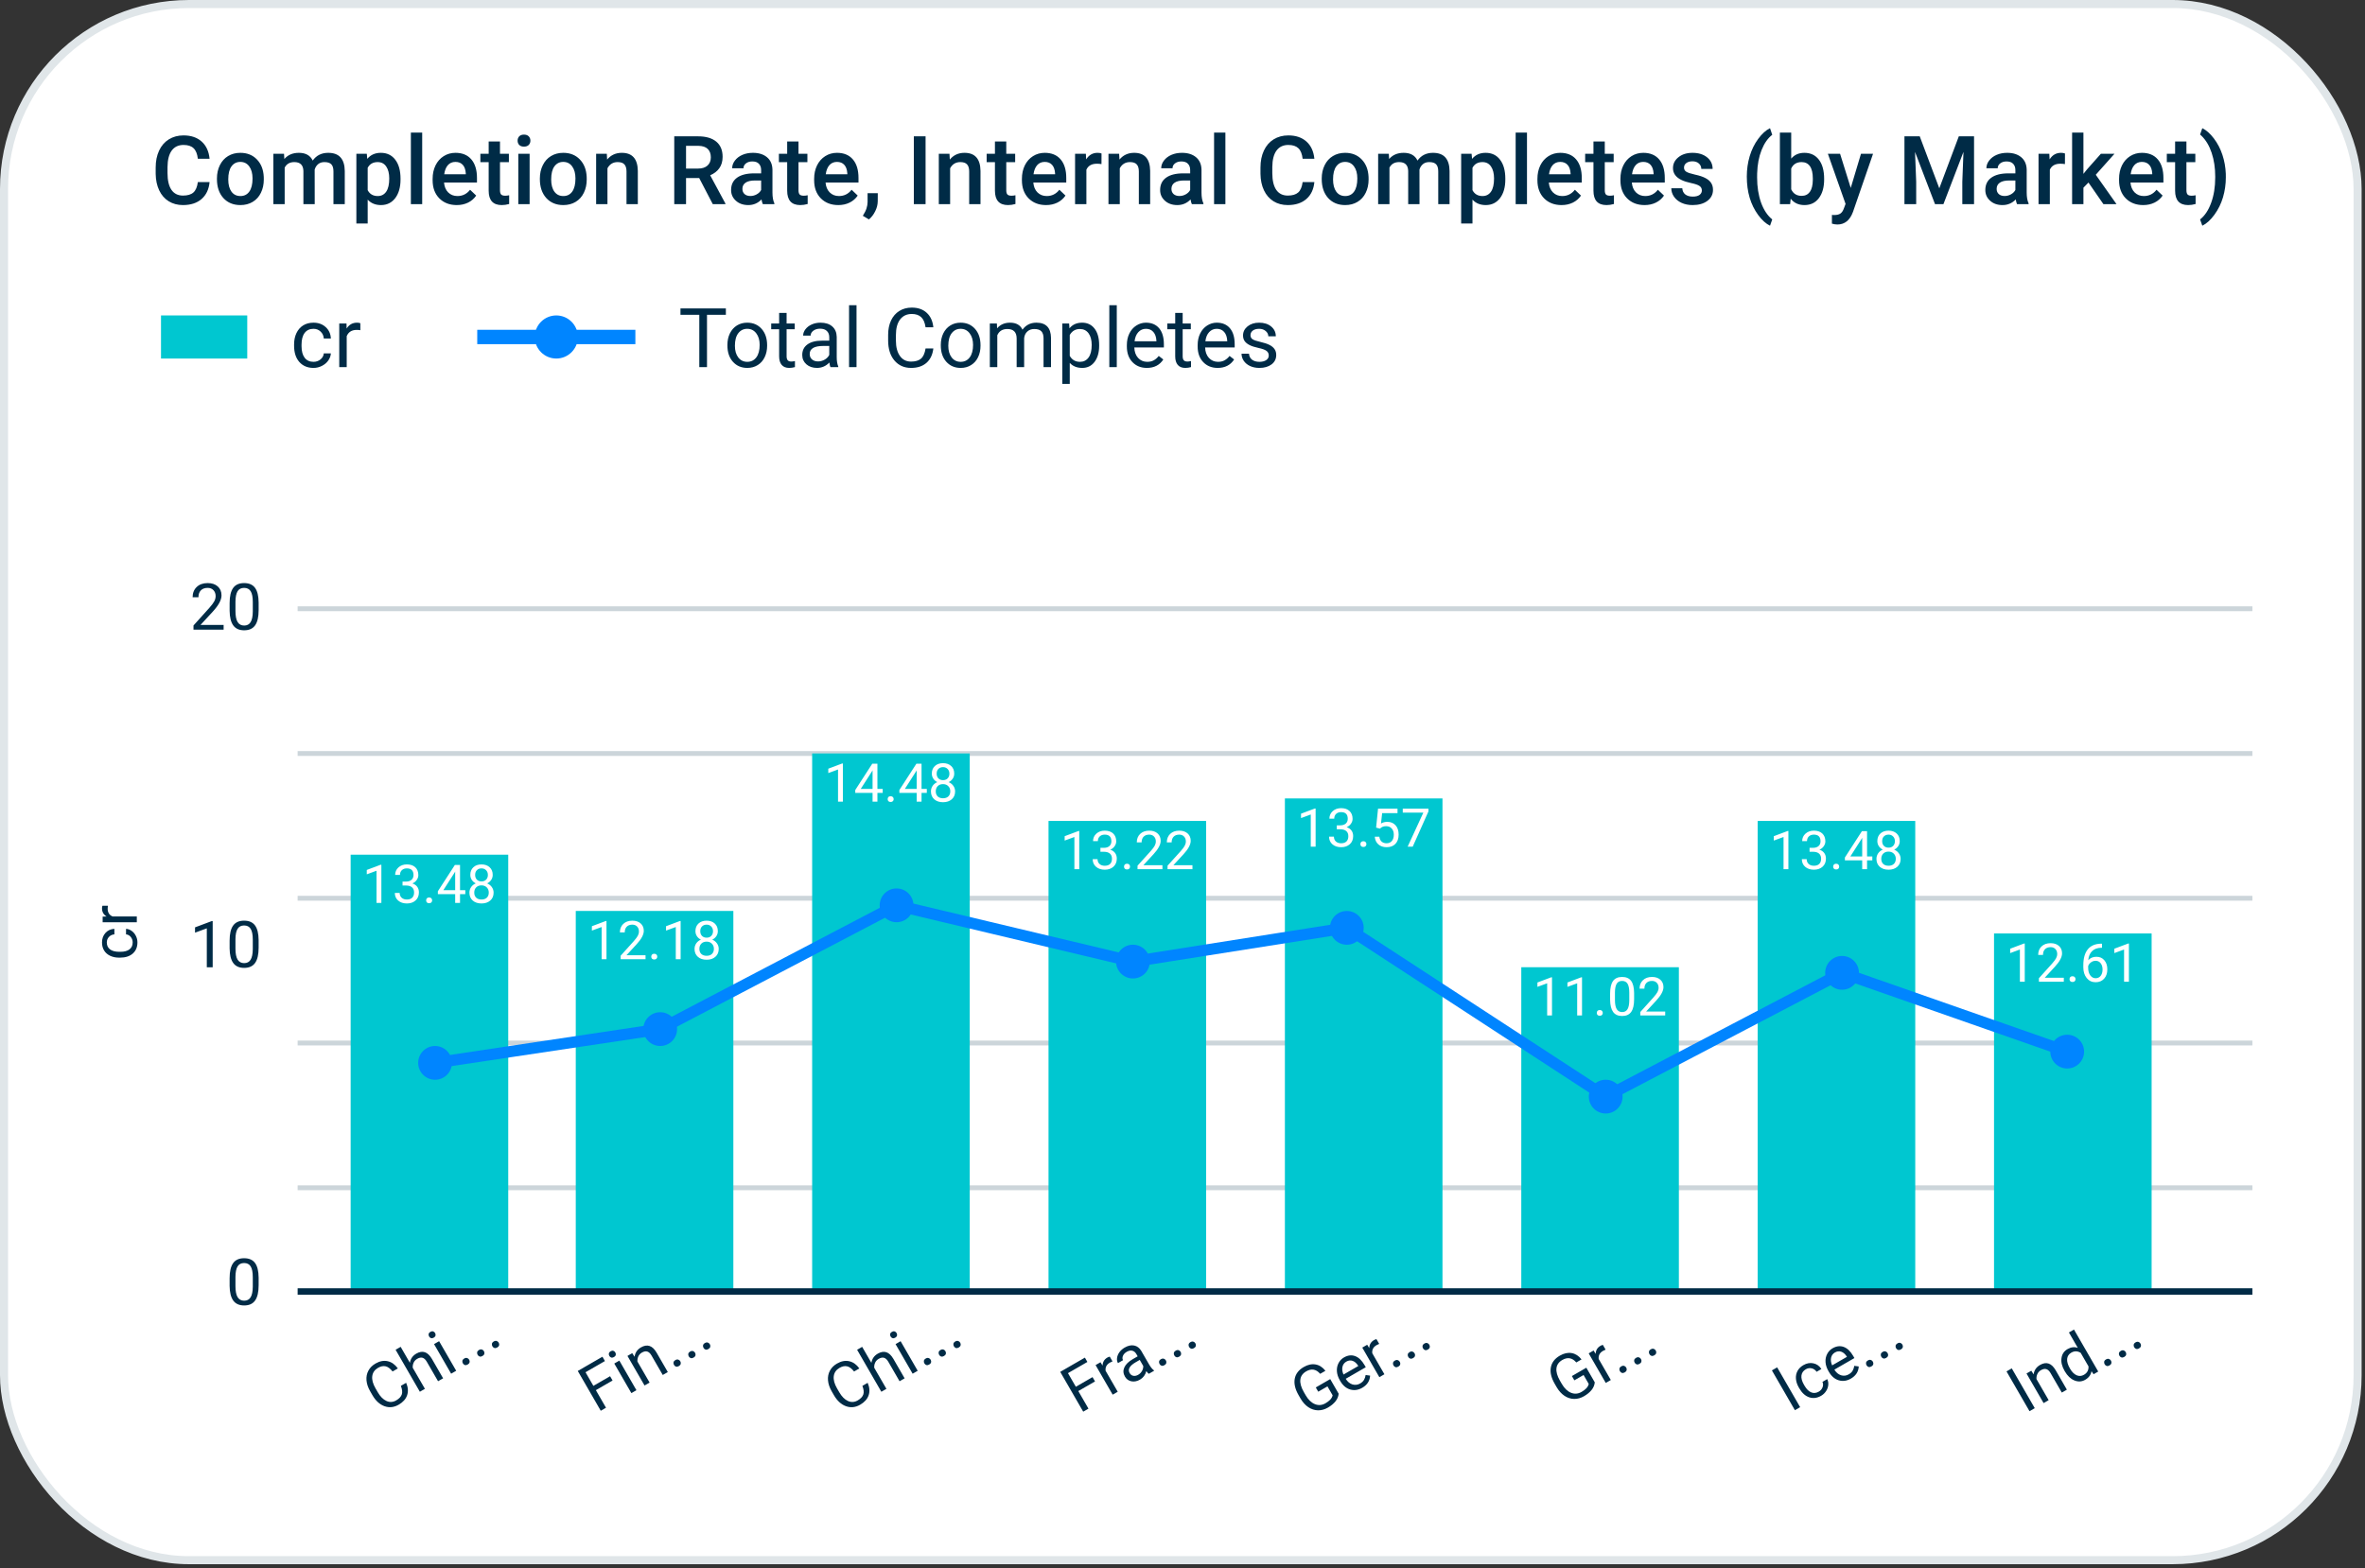 <svg width="294" height="195" viewBox="0 0 294 195" fill="none" xmlns="http://www.w3.org/2000/svg">
<rect x="0" y="0" width="294" height="195" fill="#333333" stroke="none"/>
<path d="M28.909 107.616C28.909 107.43 28.853 107.269 28.741 107.13C28.628 106.992 28.488 106.915 28.32 106.9L28.32 106.409C28.494 106.419 28.659 106.478 28.816 106.589C28.973 106.699 29.099 106.847 29.192 107.032C29.286 107.215 29.332 107.41 29.332 107.616C29.332 108.029 29.195 108.358 28.92 108.603C28.643 108.846 28.265 108.968 27.787 108.968L27.7 108.968C27.404 108.968 27.142 108.913 26.912 108.805C26.681 108.696 26.503 108.541 26.376 108.339C26.249 108.135 26.185 107.895 26.185 107.618C26.185 107.278 26.287 106.996 26.491 106.771C26.695 106.545 26.959 106.424 27.285 106.409L27.285 106.9C27.088 106.915 26.927 106.99 26.802 107.125C26.675 107.257 26.611 107.422 26.611 107.618C26.611 107.882 26.707 108.087 26.898 108.233C27.086 108.377 27.36 108.449 27.72 108.449L27.818 108.449C28.167 108.449 28.437 108.377 28.626 108.233C28.814 108.089 28.909 107.883 28.909 107.616ZM26.707 104.359C26.694 104.437 26.687 104.522 26.687 104.614C26.687 104.954 26.832 105.185 27.122 105.307L29.276 105.307L29.276 105.826L26.241 105.826L26.241 105.321L26.592 105.312C26.321 105.142 26.185 104.901 26.185 104.589C26.185 104.488 26.198 104.411 26.224 104.359L26.707 104.359Z" fill="#002B46"/>
<rect x="0.5" y="0.5" width="292.58" height="193.51" rx="23" fill="white" stroke="#E0E6E9"/>
<path d="M26.054 22.64C25.969 23.54 25.637 24.242 25.058 24.748C24.478 25.25 23.708 25.501 22.747 25.501C22.075 25.501 21.483 25.343 20.969 25.026C20.459 24.706 20.066 24.252 19.788 23.665C19.51 23.078 19.365 22.397 19.353 21.621V20.834C19.353 20.038 19.494 19.337 19.776 18.731C20.058 18.125 20.461 17.658 20.986 17.33C21.515 17.002 22.125 16.838 22.816 16.838C23.747 16.838 24.496 17.091 25.063 17.596C25.631 18.102 25.961 18.816 26.054 19.739H24.594C24.525 19.133 24.347 18.697 24.061 18.43C23.78 18.16 23.365 18.025 22.816 18.025C22.179 18.025 21.689 18.258 21.346 18.726C21.006 19.189 20.832 19.87 20.824 20.77V21.517C20.824 22.428 20.986 23.123 21.311 23.602C21.639 24.08 22.118 24.32 22.747 24.32C23.322 24.32 23.755 24.19 24.044 23.932C24.334 23.673 24.517 23.243 24.594 22.64H26.054ZM26.969 22.194C26.969 21.581 27.09 21.029 27.333 20.538C27.577 20.044 27.918 19.666 28.358 19.403C28.799 19.137 29.304 19.004 29.876 19.004C30.721 19.004 31.406 19.276 31.931 19.82C32.46 20.364 32.746 21.086 32.788 21.986L32.794 22.316C32.794 22.934 32.675 23.486 32.435 23.972C32.2 24.459 31.86 24.835 31.416 25.102C30.976 25.368 30.466 25.501 29.887 25.501C29.003 25.501 28.295 25.208 27.762 24.621C27.233 24.03 26.969 23.244 26.969 22.264V22.194ZM28.376 22.316C28.376 22.961 28.509 23.466 28.775 23.833C29.042 24.196 29.412 24.378 29.887 24.378C30.362 24.378 30.731 24.192 30.993 23.822C31.26 23.451 31.393 22.909 31.393 22.194C31.393 21.561 31.256 21.059 30.982 20.689C30.712 20.318 30.343 20.133 29.876 20.133C29.416 20.133 29.051 20.316 28.781 20.683C28.511 21.046 28.376 21.59 28.376 22.316ZM35.308 19.119L35.348 19.774C35.788 19.26 36.391 19.004 37.155 19.004C37.993 19.004 38.566 19.324 38.875 19.965C39.331 19.324 39.971 19.004 40.797 19.004C41.489 19.004 42.002 19.195 42.338 19.577C42.678 19.959 42.851 20.523 42.859 21.268V25.385H41.452V21.308C41.452 20.911 41.365 20.619 41.191 20.434C41.018 20.249 40.73 20.156 40.328 20.156C40.008 20.156 39.745 20.243 39.541 20.417C39.34 20.586 39.199 20.81 39.118 21.088L39.124 25.385H37.717V21.262C37.697 20.525 37.321 20.156 36.587 20.156C36.024 20.156 35.624 20.386 35.389 20.845V25.385L33.981 25.385V19.119H35.308ZM49.791 22.316C49.791 23.285 49.571 24.059 49.131 24.638C48.691 25.213 48.1 25.501 47.359 25.501C46.672 25.501 46.121 25.275 45.708 24.823V27.794H44.301V19.119H45.598L45.656 19.756C46.069 19.255 46.631 19.004 47.341 19.004C48.106 19.004 48.704 19.289 49.137 19.861C49.573 20.428 49.791 21.218 49.791 22.229V22.316ZM48.389 22.194C48.389 21.569 48.264 21.073 48.013 20.706C47.766 20.339 47.411 20.156 46.948 20.156C46.372 20.156 45.959 20.393 45.708 20.868V23.648C45.963 24.134 46.38 24.378 46.959 24.378C47.407 24.378 47.756 24.198 48.007 23.839C48.262 23.476 48.389 22.928 48.389 22.194ZM52.484 25.385H51.077V16.49H52.484V25.385ZM56.781 25.501C55.889 25.501 55.165 25.221 54.609 24.661C54.057 24.098 53.781 23.349 53.781 22.415V22.241C53.781 21.615 53.901 21.057 54.14 20.567C54.383 20.073 54.723 19.689 55.159 19.415C55.596 19.141 56.082 19.004 56.619 19.004C57.472 19.004 58.13 19.276 58.593 19.82C59.06 20.364 59.294 21.135 59.294 22.131V22.698H55.2C55.242 23.216 55.414 23.625 55.715 23.926C56.02 24.227 56.402 24.378 56.862 24.378C57.507 24.378 58.032 24.117 58.437 23.596L59.196 24.32C58.945 24.694 58.609 24.986 58.188 25.194C57.771 25.399 57.302 25.501 56.781 25.501ZM56.613 20.133C56.227 20.133 55.914 20.268 55.675 20.538C55.439 20.808 55.289 21.185 55.223 21.667H57.904V21.563C57.873 21.092 57.748 20.737 57.528 20.498C57.308 20.254 57.003 20.133 56.613 20.133ZM62.155 17.596V19.119H63.261V20.162H62.155V23.66C62.155 23.899 62.201 24.073 62.294 24.181C62.39 24.285 62.56 24.337 62.803 24.337C62.965 24.337 63.13 24.318 63.296 24.279V25.368C62.975 25.457 62.666 25.501 62.369 25.501C61.288 25.501 60.748 24.905 60.748 23.712V20.162H59.717V19.119H60.748V17.596H62.155ZM65.838 25.385H64.431V19.119H65.838V25.385ZM64.344 17.492C64.344 17.276 64.411 17.096 64.546 16.953C64.685 16.811 64.882 16.739 65.137 16.739C65.392 16.739 65.589 16.811 65.728 16.953C65.867 17.096 65.936 17.276 65.936 17.492C65.936 17.704 65.867 17.882 65.728 18.025C65.589 18.164 65.392 18.233 65.137 18.233C64.882 18.233 64.685 18.164 64.546 18.025C64.411 17.882 64.344 17.704 64.344 17.492ZM67.112 22.194C67.112 21.581 67.234 21.029 67.477 20.538C67.72 20.044 68.062 19.666 68.502 19.403C68.942 19.137 69.448 19.004 70.019 19.004C70.865 19.004 71.55 19.276 72.075 19.82C72.604 20.364 72.889 21.086 72.932 21.986L72.938 22.316C72.938 22.934 72.818 23.486 72.579 23.972C72.343 24.459 72.003 24.835 71.559 25.102C71.119 25.368 70.61 25.501 70.031 25.501C69.147 25.501 68.438 25.208 67.905 24.621C67.376 24.03 67.112 23.244 67.112 22.264V22.194ZM68.519 22.316C68.519 22.961 68.652 23.466 68.919 23.833C69.185 24.196 69.556 24.378 70.031 24.378C70.505 24.378 70.874 24.192 71.137 23.822C71.403 23.451 71.536 22.909 71.536 22.194C71.536 21.561 71.399 21.059 71.125 20.689C70.855 20.318 70.486 20.133 70.019 20.133C69.56 20.133 69.195 20.316 68.924 20.683C68.654 21.046 68.519 21.59 68.519 22.316ZM75.434 19.119L75.474 19.843C75.937 19.284 76.545 19.004 77.298 19.004C78.603 19.004 79.267 19.751 79.29 21.245V25.385H77.883V21.326C77.883 20.928 77.796 20.635 77.623 20.445C77.453 20.253 77.173 20.156 76.783 20.156C76.215 20.156 75.793 20.413 75.515 20.926V25.385H74.107V19.119H75.434ZM86.917 22.137H85.284V25.385H83.819V16.953H86.784C87.757 16.953 88.508 17.172 89.037 17.608C89.566 18.044 89.83 18.675 89.83 19.502C89.83 20.065 89.693 20.538 89.419 20.92C89.149 21.299 88.77 21.59 88.284 21.795L90.177 25.31V25.385H88.608L86.917 22.137ZM85.284 20.961H86.79C87.284 20.961 87.67 20.837 87.948 20.59C88.226 20.339 88.365 19.998 88.365 19.565C88.365 19.114 88.236 18.764 87.977 18.517C87.722 18.27 87.34 18.143 86.83 18.135H85.284V20.961ZM94.828 25.385C94.766 25.266 94.712 25.071 94.665 24.8C94.218 25.267 93.669 25.501 93.021 25.501C92.392 25.501 91.878 25.322 91.481 24.962C91.083 24.604 90.884 24.16 90.884 23.631C90.884 22.963 91.131 22.451 91.625 22.096C92.123 21.737 92.834 21.557 93.756 21.557H94.619V21.146C94.619 20.822 94.528 20.563 94.347 20.37C94.166 20.173 93.889 20.075 93.519 20.075C93.198 20.075 92.936 20.156 92.731 20.318C92.527 20.476 92.424 20.679 92.424 20.926H91.017C91.017 20.583 91.131 20.262 91.359 19.965C91.587 19.664 91.895 19.428 92.285 19.258C92.679 19.088 93.117 19.004 93.6 19.004C94.334 19.004 94.918 19.189 95.355 19.559C95.791 19.926 96.015 20.444 96.026 21.111V23.938C96.026 24.501 96.106 24.951 96.264 25.287V25.385H94.828ZM93.281 24.372C93.559 24.372 93.82 24.304 94.063 24.169C94.31 24.034 94.496 23.853 94.619 23.625V22.443H93.861C93.339 22.443 92.948 22.534 92.685 22.716C92.422 22.897 92.291 23.154 92.291 23.486C92.291 23.756 92.38 23.972 92.558 24.134C92.739 24.293 92.98 24.372 93.281 24.372ZM99.264 17.596V19.119H100.37V20.162H99.264V23.66C99.264 23.899 99.31 24.073 99.403 24.181C99.499 24.285 99.669 24.337 99.912 24.337C100.074 24.337 100.238 24.318 100.404 24.279V25.368C100.084 25.457 99.775 25.501 99.478 25.501C98.397 25.501 97.856 24.905 97.856 23.712V20.162H96.826V19.119H97.856V17.596H99.264ZM104.209 25.501C103.317 25.501 102.593 25.221 102.037 24.661C101.485 24.098 101.209 23.349 101.209 22.415V22.241C101.209 21.615 101.329 21.057 101.568 20.567C101.812 20.073 102.151 19.689 102.588 19.415C103.024 19.141 103.51 19.004 104.047 19.004C104.9 19.004 105.558 19.276 106.022 19.82C106.489 20.364 106.722 21.135 106.722 22.131V22.698H102.628C102.671 23.216 102.842 23.625 103.144 23.926C103.449 24.227 103.831 24.378 104.29 24.378C104.935 24.378 105.46 24.117 105.865 23.596L106.624 24.32C106.373 24.694 106.037 24.986 105.616 25.194C105.199 25.399 104.73 25.501 104.209 25.501ZM104.041 20.133C103.655 20.133 103.342 20.268 103.103 20.538C102.868 20.808 102.717 21.185 102.651 21.667H105.333V21.563C105.302 21.092 105.176 20.737 104.956 20.498C104.736 20.254 104.431 20.133 104.041 20.133ZM108.02 27.285L107.261 26.833C107.485 26.482 107.637 26.175 107.718 25.912C107.803 25.654 107.848 25.389 107.852 25.119V24.024H109.12L109.114 25.038C109.11 25.447 109.006 25.856 108.801 26.265C108.601 26.679 108.34 27.018 108.02 27.285ZM115.061 25.385H113.602V16.953H115.061V25.385ZM118.032 19.119L118.073 19.843C118.536 19.284 119.144 19.004 119.897 19.004C121.202 19.004 121.866 19.751 121.889 21.245V25.385H120.482V21.326C120.482 20.928 120.395 20.635 120.221 20.445C120.051 20.253 119.772 20.156 119.382 20.156C118.814 20.156 118.391 20.413 118.113 20.926V25.385H116.706V19.119H118.032ZM125.092 17.596V19.119H126.198V20.162H125.092V23.66C125.092 23.899 125.138 24.073 125.231 24.181C125.327 24.285 125.497 24.337 125.74 24.337C125.902 24.337 126.066 24.318 126.232 24.279V25.368C125.912 25.457 125.603 25.501 125.306 25.501C124.225 25.501 123.684 24.905 123.684 23.712V20.162H122.654V19.119H123.684V17.596H125.092ZM130.037 25.501C129.145 25.501 128.421 25.221 127.865 24.661C127.313 24.098 127.037 23.349 127.037 22.415V22.241C127.037 21.615 127.157 21.057 127.396 20.567C127.64 20.073 127.979 19.689 128.416 19.415C128.852 19.141 129.338 19.004 129.875 19.004C130.728 19.004 131.386 19.276 131.85 19.82C132.317 20.364 132.55 21.135 132.55 22.131V22.698H128.456C128.499 23.216 128.67 23.625 128.972 23.926C129.277 24.227 129.659 24.378 130.118 24.378C130.763 24.378 131.288 24.117 131.693 23.596L132.452 24.32C132.201 24.694 131.865 24.986 131.444 25.194C131.027 25.399 130.558 25.501 130.037 25.501ZM129.869 20.133C129.483 20.133 129.17 20.268 128.931 20.538C128.695 20.808 128.545 21.185 128.479 21.667H131.161V21.563C131.13 21.092 131.004 20.737 130.784 20.498C130.564 20.254 130.259 20.133 129.869 20.133ZM136.928 20.405C136.743 20.374 136.552 20.359 136.355 20.359C135.71 20.359 135.276 20.606 135.052 21.1V25.385L133.645 25.385V19.119H134.988L135.023 19.82C135.363 19.276 135.834 19.004 136.436 19.004C136.637 19.004 136.803 19.031 136.934 19.085L136.928 20.405ZM139.123 19.119L139.164 19.843C139.627 19.284 140.235 19.004 140.988 19.004C142.293 19.004 142.957 19.751 142.98 21.245V25.385H141.573V21.326C141.573 20.928 141.486 20.635 141.312 20.445C141.142 20.253 140.862 20.156 140.472 20.156C139.905 20.156 139.482 20.413 139.204 20.926V25.385H137.797V19.119H139.123ZM148.163 25.385C148.101 25.266 148.047 25.071 148.001 24.8C147.553 25.267 147.005 25.501 146.356 25.501C145.727 25.501 145.213 25.322 144.816 24.962C144.418 24.604 144.219 24.16 144.219 23.631C144.219 22.963 144.466 22.451 144.961 22.096C145.459 21.737 146.169 21.557 147.092 21.557H147.954V21.146C147.954 20.822 147.864 20.563 147.682 20.37C147.501 20.173 147.225 20.075 146.854 20.075C146.534 20.075 146.271 20.156 146.067 20.318C145.862 20.476 145.76 20.679 145.76 20.926H144.352C144.352 20.583 144.466 20.262 144.694 19.965C144.922 19.664 145.231 19.428 145.621 19.258C146.014 19.088 146.453 19.004 146.935 19.004C147.669 19.004 148.254 19.189 148.69 19.559C149.126 19.926 149.35 20.444 149.362 21.111V23.938C149.362 24.501 149.441 24.951 149.599 25.287V25.385H148.163ZM146.617 24.372C146.895 24.372 147.155 24.304 147.399 24.169C147.646 24.034 147.831 23.853 147.954 23.625V22.443H147.196C146.675 22.443 146.283 22.534 146.02 22.716C145.758 22.897 145.626 23.154 145.626 23.486C145.626 23.756 145.715 23.972 145.893 24.134C146.074 24.293 146.316 24.372 146.617 24.372ZM152.332 25.385H150.925V16.49H152.332V25.385ZM163.393 22.64C163.308 23.54 162.976 24.242 162.397 24.748C161.818 25.25 161.048 25.501 160.087 25.501C159.415 25.501 158.822 25.343 158.309 25.026C157.799 24.706 157.405 24.252 157.127 23.665C156.849 23.078 156.705 22.397 156.693 21.621V20.834C156.693 20.038 156.834 19.337 157.116 18.731C157.398 18.125 157.801 17.658 158.326 17.33C158.855 17.002 159.465 16.838 160.156 16.838C161.087 16.838 161.836 17.091 162.403 17.596C162.971 18.102 163.301 18.816 163.393 19.739H161.934C161.864 19.133 161.687 18.697 161.401 18.43C161.119 18.16 160.704 18.025 160.156 18.025C159.519 18.025 159.029 18.258 158.685 18.726C158.345 19.189 158.172 19.87 158.164 20.77V21.517C158.164 22.428 158.326 23.123 158.65 23.602C158.979 24.08 159.457 24.32 160.087 24.32C160.662 24.32 161.094 24.19 161.384 23.932C161.673 23.673 161.857 23.243 161.934 22.64H163.393ZM164.308 22.194C164.308 21.581 164.43 21.029 164.673 20.538C164.916 20.044 165.258 19.666 165.698 19.403C166.138 19.137 166.644 19.004 167.215 19.004C168.061 19.004 168.746 19.276 169.271 19.82C169.8 20.364 170.086 21.086 170.128 21.986L170.134 22.316C170.134 22.934 170.014 23.486 169.775 23.972C169.54 24.459 169.2 24.835 168.756 25.102C168.316 25.368 167.806 25.501 167.227 25.501C166.343 25.501 165.634 25.208 165.102 24.621C164.573 24.03 164.308 23.244 164.308 22.264V22.194ZM165.716 22.316C165.716 22.961 165.849 23.466 166.115 23.833C166.381 24.196 166.752 24.378 167.227 24.378C167.702 24.378 168.071 24.192 168.333 23.822C168.599 23.451 168.733 22.909 168.733 22.194C168.733 21.561 168.596 21.059 168.321 20.689C168.051 20.318 167.683 20.133 167.215 20.133C166.756 20.133 166.391 20.316 166.121 20.683C165.851 21.046 165.716 21.59 165.716 22.316ZM172.647 19.119L172.688 19.774C173.128 19.26 173.73 19.004 174.495 19.004C175.332 19.004 175.906 19.324 176.215 19.965C176.67 19.324 177.311 19.004 178.137 19.004C178.828 19.004 179.342 19.195 179.678 19.577C180.017 19.959 180.191 20.523 180.199 21.268V25.385L178.792 25.385V21.308C178.792 20.911 178.705 20.619 178.531 20.434C178.357 20.249 178.07 20.156 177.668 20.156C177.348 20.156 177.085 20.243 176.881 20.417C176.68 20.586 176.539 20.81 176.458 21.088L176.464 25.385H175.056V21.262C175.037 20.525 174.661 20.156 173.927 20.156C173.364 20.156 172.964 20.386 172.728 20.845V25.385H171.321V19.119H172.647ZM187.131 22.316C187.131 23.285 186.911 24.059 186.471 24.638C186.03 25.213 185.44 25.501 184.698 25.501C184.011 25.501 183.461 25.275 183.048 24.823V27.794H181.641V19.119L182.938 19.119L182.996 19.756C183.409 19.255 183.971 19.004 184.681 19.004C185.445 19.004 186.044 19.289 186.476 19.861C186.913 20.428 187.131 21.218 187.131 22.229V22.316ZM185.729 22.194C185.729 21.569 185.604 21.073 185.353 20.706C185.106 20.339 184.751 20.156 184.287 20.156C183.712 20.156 183.299 20.393 183.048 20.868V23.648C183.303 24.134 183.72 24.378 184.299 24.378C184.747 24.378 185.096 24.198 185.347 23.839C185.602 23.476 185.729 22.928 185.729 22.194ZM189.824 25.385H188.416V16.49H189.824V25.385ZM194.12 25.501C193.229 25.501 192.505 25.221 191.949 24.661C191.397 24.098 191.121 23.349 191.121 22.415V22.241C191.121 21.615 191.24 21.057 191.48 20.567C191.723 20.073 192.063 19.689 192.499 19.415C192.935 19.141 193.422 19.004 193.958 19.004C194.811 19.004 195.47 19.276 195.933 19.82C196.4 20.364 196.634 21.135 196.634 22.131V22.698H192.539C192.582 23.216 192.754 23.625 193.055 23.926C193.36 24.227 193.742 24.378 194.202 24.378C194.846 24.378 195.371 24.117 195.777 23.596L196.535 24.32C196.284 24.694 195.948 24.986 195.528 25.194C195.111 25.399 194.642 25.501 194.12 25.501ZM193.952 20.133C193.566 20.133 193.254 20.268 193.014 20.538C192.779 20.808 192.628 21.185 192.563 21.667H195.244V21.563C195.213 21.092 195.088 20.737 194.867 20.498C194.647 20.254 194.342 20.133 193.952 20.133ZM199.494 17.596V19.119H200.601V20.162H199.494V23.66C199.494 23.899 199.541 24.073 199.633 24.181C199.73 24.285 199.9 24.337 200.143 24.337C200.305 24.337 200.469 24.318 200.635 24.279V25.368C200.315 25.457 200.006 25.501 199.709 25.501C198.628 25.501 198.087 24.905 198.087 23.712V20.162H197.056V19.119H198.087V17.596H199.494ZM204.44 25.501C203.548 25.501 202.824 25.221 202.268 24.661C201.716 24.098 201.44 23.349 201.44 22.415V22.241C201.44 21.615 201.56 21.057 201.799 20.567C202.043 20.073 202.382 19.689 202.819 19.415C203.255 19.141 203.741 19.004 204.278 19.004C205.131 19.004 205.789 19.276 206.253 19.82C206.72 20.364 206.953 21.135 206.953 22.131V22.698H202.859C202.902 23.216 203.073 23.625 203.374 23.926C203.679 24.227 204.062 24.378 204.521 24.378C205.166 24.378 205.691 24.117 206.096 23.596L206.855 24.32C206.604 24.694 206.268 24.986 205.847 25.194C205.43 25.399 204.961 25.501 204.44 25.501ZM204.272 20.133C203.886 20.133 203.573 20.268 203.334 20.538C203.098 20.808 202.948 21.185 202.882 21.667H205.563V21.563C205.533 21.092 205.407 20.737 205.187 20.498C204.967 20.254 204.662 20.133 204.272 20.133ZM211.563 23.683C211.563 23.432 211.459 23.241 211.25 23.109C211.046 22.978 210.704 22.862 210.225 22.762C209.747 22.662 209.347 22.534 209.027 22.38C208.324 22.04 207.973 21.548 207.973 20.903C207.973 20.363 208.2 19.911 208.656 19.548C209.111 19.185 209.691 19.004 210.393 19.004C211.142 19.004 211.746 19.189 212.206 19.559C212.669 19.93 212.901 20.411 212.901 21.002H211.493C211.493 20.731 211.393 20.507 211.192 20.33C210.992 20.148 210.725 20.058 210.393 20.058C210.084 20.058 209.831 20.129 209.635 20.272C209.442 20.415 209.345 20.606 209.345 20.845C209.345 21.061 209.436 21.229 209.617 21.349C209.799 21.469 210.165 21.59 210.717 21.714C211.27 21.833 211.702 21.978 212.015 22.148C212.331 22.314 212.565 22.515 212.715 22.75C212.87 22.986 212.947 23.271 212.947 23.607C212.947 24.171 212.713 24.629 212.246 24.98C211.779 25.327 211.167 25.501 210.411 25.501C209.897 25.501 209.44 25.408 209.038 25.223C208.637 25.038 208.324 24.783 208.1 24.459C207.876 24.134 207.764 23.785 207.764 23.41H209.131C209.15 23.742 209.276 23.999 209.507 24.181C209.739 24.358 210.046 24.447 210.428 24.447C210.799 24.447 211.08 24.378 211.273 24.239C211.466 24.096 211.563 23.91 211.563 23.683ZM217.151 21.957C217.151 21.065 217.271 20.22 217.51 19.421C217.75 18.617 218.101 17.901 218.564 17.272C219.028 16.639 219.518 16.195 220.035 15.94L220.313 16.762C219.769 17.175 219.327 17.807 218.987 18.656C218.651 19.502 218.468 20.471 218.437 21.563L218.431 22.061C218.431 23.231 218.595 24.275 218.923 25.194C219.255 26.109 219.719 26.806 220.313 27.285L220.035 28.067C219.518 27.812 219.026 27.366 218.559 26.729C218.095 26.096 217.744 25.381 217.505 24.586C217.269 23.787 217.151 22.911 217.151 21.957ZM226.764 22.316C226.764 23.289 226.546 24.063 226.11 24.638C225.678 25.213 225.081 25.501 224.321 25.501C223.587 25.501 223.016 25.237 222.606 24.708L222.537 25.385H221.263V16.49H222.67V19.722C223.076 19.243 223.622 19.004 224.309 19.004C225.073 19.004 225.674 19.287 226.11 19.855C226.546 20.422 226.764 21.216 226.764 22.235V22.316ZM225.357 22.194C225.357 21.515 225.237 21.005 224.998 20.666C224.759 20.326 224.411 20.156 223.956 20.156C223.346 20.156 222.917 20.422 222.67 20.955V23.538C222.921 24.082 223.353 24.355 223.967 24.355C224.407 24.355 224.747 24.19 224.987 23.862C225.226 23.534 225.349 23.038 225.357 22.374V22.194ZM230.071 23.37L231.345 19.119H232.845L230.355 26.335C229.973 27.389 229.324 27.916 228.409 27.916C228.204 27.916 227.979 27.881 227.731 27.812V26.723L227.998 26.74C228.353 26.74 228.619 26.675 228.797 26.544C228.978 26.416 229.121 26.2 229.226 25.895L229.428 25.356L227.228 19.119H228.745L230.071 23.37ZM238.648 16.953L241.08 23.416L243.506 16.953H245.4V25.385H243.941V22.606L244.085 18.888L241.595 25.385H240.547L238.063 18.893L238.207 22.606V25.385H236.748V16.953H238.648ZM250.745 25.385C250.683 25.266 250.629 25.071 250.583 24.8C250.135 25.267 249.587 25.501 248.938 25.501C248.309 25.501 247.795 25.322 247.398 24.962C247 24.604 246.801 24.16 246.801 23.631C246.801 22.963 247.048 22.451 247.543 22.096C248.041 21.737 248.751 21.557 249.674 21.557H250.537V21.146C250.537 20.822 250.446 20.563 250.264 20.37C250.083 20.173 249.807 20.075 249.436 20.075C249.116 20.075 248.853 20.156 248.649 20.318C248.444 20.476 248.342 20.679 248.342 20.926H246.934C246.934 20.583 247.048 20.262 247.276 19.965C247.504 19.664 247.813 19.428 248.203 19.258C248.597 19.088 249.035 19.004 249.517 19.004C250.251 19.004 250.836 19.189 251.272 19.559C251.708 19.926 251.932 20.444 251.944 21.111V23.938C251.944 24.501 252.023 24.951 252.181 25.287V25.385H250.745ZM249.199 24.372C249.477 24.372 249.737 24.304 249.981 24.169C250.228 24.034 250.413 23.853 250.537 23.625V22.443H249.778C249.257 22.443 248.865 22.534 248.602 22.716C248.34 22.897 248.209 23.154 248.209 23.486C248.209 23.756 248.297 23.972 248.475 24.134C248.656 24.293 248.898 24.372 249.199 24.372ZM256.698 20.405C256.513 20.374 256.322 20.359 256.125 20.359C255.48 20.359 255.046 20.606 254.822 21.1V25.385H253.415V19.119L254.758 19.119L254.793 19.82C255.133 19.276 255.604 19.004 256.206 19.004C256.407 19.004 256.573 19.031 256.704 19.085L256.698 20.405ZM259.623 22.698L258.997 23.341V25.385H257.59V16.49H258.997V21.621L259.437 21.071L261.169 19.119H262.86L260.532 21.731L263.109 25.385H261.482L259.623 22.698ZM266.427 25.501C265.535 25.501 264.811 25.221 264.255 24.661C263.703 24.098 263.427 23.349 263.427 22.415V22.241C263.427 21.615 263.547 21.057 263.786 20.567C264.03 20.073 264.369 19.689 264.806 19.415C265.242 19.141 265.728 19.004 266.265 19.004C267.118 19.004 267.776 19.276 268.24 19.82C268.707 20.364 268.94 21.135 268.94 22.131V22.698L264.846 22.698C264.889 23.216 265.06 23.625 265.362 23.926C265.667 24.227 266.049 24.378 266.508 24.378C267.153 24.378 267.678 24.117 268.083 23.596L268.842 24.32C268.591 24.694 268.255 24.986 267.834 25.194C267.417 25.399 266.948 25.501 266.427 25.501ZM266.259 20.133C265.873 20.133 265.56 20.268 265.321 20.538C265.085 20.808 264.935 21.185 264.869 21.667H267.551V21.563C267.52 21.092 267.394 20.737 267.174 20.498C266.954 20.254 266.649 20.133 266.259 20.133ZM271.801 17.596V19.119H272.907V20.162H271.801V23.66C271.801 23.899 271.847 24.073 271.94 24.181C272.037 24.285 272.206 24.337 272.45 24.337C272.612 24.337 272.776 24.318 272.942 24.279V25.368C272.622 25.457 272.313 25.501 272.015 25.501C270.934 25.501 270.394 24.905 270.394 23.712V20.162L269.363 20.162V19.119L270.394 19.119V17.596L271.801 17.596ZM276.7 22.05C276.7 22.907 276.583 23.735 276.347 24.534C276.112 25.329 275.754 26.053 275.276 26.706C274.797 27.362 274.297 27.816 273.776 28.067L273.498 27.285C274.077 26.837 274.534 26.154 274.87 25.235C275.21 24.312 275.38 23.26 275.38 22.079V21.945C275.38 20.872 275.233 19.895 274.94 19.015C274.646 18.131 274.226 17.423 273.677 16.89L273.498 16.728L273.776 15.94C274.27 16.18 274.749 16.604 275.212 17.214C275.675 17.824 276.03 18.508 276.278 19.264C276.525 20.017 276.664 20.795 276.695 21.598L276.7 22.05Z" fill="#002B46"/>
<path d="M38.975 44.993C39.306 44.993 39.595 44.892 39.842 44.692C40.09 44.491 40.227 44.241 40.253 43.94H41.131C41.114 44.251 41.007 44.547 40.81 44.827C40.613 45.108 40.349 45.332 40.018 45.499C39.69 45.666 39.343 45.75 38.975 45.75C38.237 45.75 37.648 45.504 37.211 45.013C36.776 44.518 36.559 43.843 36.559 42.988V42.832C36.559 42.304 36.656 41.835 36.85 41.424C37.044 41.013 37.321 40.693 37.682 40.466C38.046 40.239 38.475 40.125 38.97 40.125C39.578 40.125 40.083 40.307 40.484 40.672C40.888 41.036 41.104 41.509 41.131 42.09H40.253C40.227 41.739 40.093 41.452 39.852 41.228C39.615 41.001 39.321 40.887 38.97 40.887C38.499 40.887 38.133 41.058 37.872 41.398C37.615 41.736 37.486 42.226 37.486 42.867V43.043C37.486 43.668 37.615 44.149 37.872 44.486C38.13 44.824 38.497 44.993 38.975 44.993ZM44.795 41.058C44.655 41.034 44.503 41.023 44.339 41.023C43.731 41.023 43.318 41.282 43.101 41.8V45.649H42.173V40.225H43.076L43.091 40.852C43.395 40.367 43.826 40.125 44.384 40.125C44.565 40.125 44.702 40.149 44.795 40.195V41.058Z" fill="#002B46"/>
<rect x="20.015" y="39.224" width="10.722" height="5.361" fill="#00C7D0"/>
<path d="M90.235 39.143H87.889V45.649H86.932V39.143H84.591V38.351H90.235V39.143ZM90.426 42.887C90.426 42.356 90.529 41.878 90.736 41.454C90.947 41.029 91.238 40.702 91.609 40.471C91.983 40.24 92.409 40.125 92.887 40.125C93.625 40.125 94.222 40.381 94.677 40.892C95.134 41.404 95.363 42.084 95.363 42.932V42.998C95.363 43.526 95.261 44 95.057 44.421C94.857 44.839 94.568 45.165 94.19 45.399C93.816 45.633 93.385 45.75 92.897 45.75C92.162 45.75 91.565 45.494 91.107 44.983C90.653 44.471 90.426 43.795 90.426 42.953V42.887ZM91.358 42.998C91.358 43.599 91.497 44.082 91.774 44.446C92.055 44.811 92.429 44.993 92.897 44.993C93.368 44.993 93.742 44.809 94.02 44.441C94.297 44.07 94.436 43.552 94.436 42.887C94.436 42.292 94.294 41.811 94.01 41.444C93.729 41.073 93.355 40.887 92.887 40.887C92.429 40.887 92.06 41.069 91.779 41.434C91.498 41.798 91.358 42.319 91.358 42.998ZM97.784 38.912V40.225H98.797V40.942H97.784V44.306C97.784 44.523 97.83 44.687 97.92 44.797C98.01 44.904 98.164 44.958 98.381 44.958C98.488 44.958 98.635 44.938 98.822 44.898V45.649C98.578 45.716 98.341 45.75 98.11 45.75C97.696 45.75 97.383 45.624 97.173 45.374C96.962 45.123 96.857 44.767 96.857 44.306V40.942H95.87V40.225H96.857V38.912H97.784ZM103.233 45.649C103.18 45.542 103.136 45.352 103.103 45.078C102.672 45.526 102.157 45.75 101.559 45.75C101.024 45.75 100.585 45.599 100.241 45.298C99.9 44.994 99.729 44.61 99.729 44.146C99.729 43.581 99.943 43.143 100.371 42.832C100.802 42.518 101.407 42.361 102.186 42.361H103.088V41.935C103.088 41.611 102.991 41.353 102.797 41.163C102.603 40.969 102.318 40.872 101.94 40.872C101.609 40.872 101.332 40.956 101.108 41.123C100.884 41.29 100.772 41.492 100.772 41.729H99.84C99.84 41.459 99.935 41.198 100.125 40.947C100.319 40.693 100.58 40.493 100.907 40.346C101.238 40.199 101.601 40.125 101.995 40.125C102.62 40.125 103.11 40.282 103.464 40.596C103.818 40.907 104.002 41.337 104.015 41.885V44.381C104.015 44.879 104.079 45.275 104.206 45.569V45.649H103.233ZM101.694 44.943C101.985 44.943 102.261 44.867 102.522 44.717C102.782 44.567 102.971 44.371 103.088 44.13V43.018H102.361C101.225 43.018 100.657 43.35 100.657 44.015C100.657 44.306 100.754 44.533 100.948 44.697C101.141 44.861 101.39 44.943 101.694 44.943ZM106.477 45.649H105.549V37.95H106.477V45.649ZM116.026 43.334C115.936 44.105 115.65 44.702 115.169 45.123C114.691 45.541 114.054 45.75 113.259 45.75C112.397 45.75 111.705 45.441 111.184 44.822C110.666 44.204 110.407 43.377 110.407 42.341V41.639C110.407 40.961 110.527 40.364 110.768 39.849C111.012 39.335 111.356 38.941 111.8 38.666C112.245 38.389 112.76 38.25 113.344 38.25C114.12 38.25 114.741 38.468 115.209 38.902C115.677 39.333 115.949 39.931 116.026 40.697H115.059C114.975 40.115 114.793 39.694 114.512 39.434C114.235 39.173 113.846 39.042 113.344 39.042C112.729 39.042 112.247 39.27 111.896 39.724C111.548 40.179 111.374 40.825 111.374 41.664V42.371C111.374 43.163 111.54 43.793 111.871 44.261C112.201 44.729 112.664 44.963 113.259 44.963C113.794 44.963 114.203 44.842 114.487 44.602C114.775 44.358 114.965 43.935 115.059 43.334H116.026ZM116.954 42.887C116.954 42.356 117.057 41.878 117.264 41.454C117.475 41.029 117.766 40.702 118.137 40.471C118.511 40.24 118.937 40.125 119.415 40.125C120.153 40.125 120.75 40.381 121.205 40.892C121.662 41.404 121.891 42.084 121.891 42.932V42.998C121.891 43.526 121.789 44 121.585 44.421C121.385 44.839 121.096 45.165 120.718 45.399C120.344 45.633 119.913 45.75 119.425 45.75C118.69 45.75 118.093 45.494 117.635 44.983C117.181 44.471 116.954 43.795 116.954 42.953V42.887ZM117.886 42.998C117.886 43.599 118.025 44.082 118.302 44.446C118.583 44.811 118.957 44.993 119.425 44.993C119.896 44.993 120.27 44.809 120.548 44.441C120.825 44.07 120.964 43.552 120.964 42.887C120.964 42.292 120.822 41.811 120.538 41.444C120.257 41.073 119.883 40.887 119.415 40.887C118.957 40.887 118.588 41.069 118.307 41.434C118.026 41.798 117.886 42.319 117.886 42.998ZM123.926 40.225L123.952 40.827C124.349 40.359 124.886 40.125 125.561 40.125C126.319 40.125 126.836 40.416 127.11 40.998C127.29 40.737 127.524 40.526 127.811 40.366C128.102 40.206 128.445 40.125 128.839 40.125C130.029 40.125 130.634 40.755 130.654 42.015V45.649H129.726V42.07C129.726 41.683 129.638 41.394 129.461 41.203C129.284 41.009 128.986 40.912 128.568 40.912C128.224 40.912 127.938 41.016 127.711 41.223C127.484 41.427 127.352 41.703 127.315 42.05V45.649H126.383V42.095C126.383 41.307 125.997 40.912 125.225 40.912C124.617 40.912 124.201 41.171 123.977 41.689V45.649H123.049V40.225H123.926ZM136.639 42.998C136.639 43.823 136.45 44.488 136.073 44.993C135.695 45.497 135.184 45.75 134.539 45.75C133.88 45.75 133.362 45.541 132.985 45.123V47.735H132.057V40.225H132.905L132.95 40.827C133.327 40.359 133.852 40.125 134.524 40.125C135.175 40.125 135.69 40.371 136.068 40.862C136.449 41.353 136.639 42.037 136.639 42.912V42.998ZM135.712 42.892C135.712 42.281 135.581 41.798 135.321 41.444C135.06 41.089 134.702 40.912 134.248 40.912C133.687 40.912 133.265 41.161 132.985 41.659V44.251C133.262 44.745 133.687 44.993 134.258 44.993C134.702 44.993 135.055 44.817 135.316 44.466C135.58 44.112 135.712 43.587 135.712 42.892ZM138.83 45.649H137.902V37.95H138.83V45.649ZM142.569 45.75C141.834 45.75 141.236 45.509 140.775 45.028C140.314 44.543 140.083 43.897 140.083 43.088V42.917C140.083 42.379 140.185 41.9 140.389 41.479C140.596 41.054 140.883 40.723 141.251 40.486C141.622 40.246 142.023 40.125 142.454 40.125C143.159 40.125 143.707 40.358 144.098 40.822C144.489 41.287 144.685 41.952 144.685 42.817V43.203H141.01C141.024 43.738 141.179 44.171 141.476 44.502C141.777 44.829 142.158 44.993 142.619 44.993C142.947 44.993 143.224 44.926 143.452 44.792C143.679 44.658 143.878 44.481 144.048 44.261L144.615 44.702C144.16 45.4 143.478 45.75 142.569 45.75ZM142.454 40.887C142.08 40.887 141.766 41.024 141.512 41.298C141.258 41.569 141.101 41.95 141.04 42.441H143.757V42.371C143.731 41.9 143.604 41.535 143.376 41.278C143.149 41.017 142.842 40.887 142.454 40.887ZM147.021 38.912V40.225H148.033V40.942H147.021V44.306C147.021 44.523 147.066 44.687 147.156 44.797C147.246 44.904 147.4 44.958 147.617 44.958C147.724 44.958 147.871 44.938 148.058 44.898V45.649C147.814 45.716 147.577 45.75 147.347 45.75C146.932 45.75 146.62 45.624 146.409 45.374C146.199 45.123 146.093 44.767 146.093 44.306V40.942H145.106V40.225H146.093V38.912H147.021ZM151.372 45.75C150.637 45.75 150.038 45.509 149.577 45.028C149.116 44.543 148.885 43.897 148.885 43.088V42.917C148.885 42.379 148.987 41.9 149.191 41.479C149.398 41.054 149.686 40.723 150.053 40.486C150.424 40.246 150.825 40.125 151.257 40.125C151.962 40.125 152.51 40.358 152.901 40.822C153.292 41.287 153.487 41.952 153.487 42.817V43.203H149.813C149.826 43.738 149.982 44.171 150.279 44.502C150.58 44.829 150.961 44.993 151.422 44.993C151.75 44.993 152.027 44.926 152.254 44.792C152.481 44.658 152.68 44.481 152.851 44.261L153.417 44.702C152.963 45.4 152.281 45.75 151.372 45.75ZM151.257 40.887C150.882 40.887 150.568 41.024 150.314 41.298C150.06 41.569 149.903 41.95 149.843 42.441H152.56V42.371C152.533 41.9 152.406 41.535 152.179 41.278C151.952 41.017 151.644 40.887 151.257 40.887ZM157.723 44.211C157.723 43.96 157.628 43.766 157.437 43.629C157.25 43.489 156.921 43.369 156.45 43.268C155.982 43.168 155.609 43.048 155.332 42.907C155.058 42.767 154.854 42.6 154.72 42.406C154.59 42.212 154.525 41.982 154.525 41.714C154.525 41.27 154.712 40.894 155.086 40.586C155.464 40.279 155.945 40.125 156.53 40.125C157.145 40.125 157.643 40.284 158.024 40.602C158.408 40.919 158.6 41.325 158.6 41.82H157.668C157.668 41.566 157.559 41.347 157.342 41.163C157.128 40.979 156.858 40.887 156.53 40.887C156.193 40.887 155.929 40.961 155.738 41.108C155.548 41.255 155.452 41.447 155.452 41.684C155.452 41.908 155.541 42.077 155.718 42.191C155.895 42.304 156.214 42.413 156.675 42.516C157.14 42.62 157.516 42.744 157.803 42.887C158.091 43.031 158.303 43.205 158.44 43.409C158.58 43.609 158.651 43.855 158.651 44.146C158.651 44.63 158.457 45.02 158.069 45.314C157.681 45.604 157.178 45.75 156.56 45.75C156.126 45.75 155.741 45.673 155.407 45.519C155.073 45.365 154.811 45.151 154.62 44.877C154.433 44.6 154.339 44.301 154.339 43.98H155.267C155.284 44.291 155.407 44.538 155.638 44.722C155.872 44.903 156.179 44.993 156.56 44.993C156.911 44.993 157.192 44.922 157.402 44.782C157.616 44.639 157.723 44.448 157.723 44.211Z" fill="#002B46"/>
<rect x="59.328" y="41.01" width="19.657" height="1.787" fill="#0085FF"/>
<circle cx="69.156" cy="41.904" r="2.68" fill="#0085FF"/>
<path d="M16.493 117.19C16.493 116.931 16.414 116.705 16.257 116.511C16.1 116.318 15.904 116.21 15.668 116.189L15.668 115.502C15.912 115.516 16.143 115.599 16.363 115.754C16.583 115.908 16.758 116.115 16.889 116.374C17.02 116.63 17.085 116.902 17.085 117.19C17.085 117.769 16.893 118.229 16.508 118.572C16.121 118.912 15.592 119.082 14.922 119.082L14.801 119.082C14.387 119.082 14.02 119.006 13.698 118.855C13.376 118.703 13.126 118.486 12.948 118.203C12.77 117.918 12.681 117.582 12.681 117.194C12.681 116.718 12.824 116.323 13.109 116.009C13.394 115.692 13.764 115.523 14.22 115.502L14.22 116.189C13.945 116.21 13.72 116.315 13.545 116.503C13.367 116.689 13.278 116.919 13.278 117.194C13.278 117.563 13.411 117.85 13.678 118.054C13.943 118.255 14.326 118.356 14.828 118.356L14.966 118.356C15.455 118.356 15.832 118.255 16.096 118.054C16.36 117.852 16.493 117.565 16.493 117.19ZM13.411 112.633C13.393 112.743 13.384 112.862 13.384 112.99C13.384 113.466 13.587 113.79 13.992 113.96L17.007 113.96L17.007 114.686L12.76 114.686L12.76 113.979L13.25 113.968C12.871 113.729 12.681 113.392 12.681 112.955C12.681 112.814 12.699 112.706 12.736 112.633L13.411 112.633Z" fill="#002B46"/>
<path d="M32.152 159.817C32.152 160.668 32.007 161.3 31.716 161.713C31.425 162.127 30.971 162.333 30.354 162.333C29.744 162.333 29.293 162.132 29 161.729C28.707 161.323 28.555 160.719 28.544 159.915V158.946C28.544 158.106 28.69 157.482 28.98 157.073C29.27 156.665 29.726 156.461 30.346 156.461C30.961 156.461 31.414 156.659 31.704 157.054C31.995 157.446 32.144 158.053 32.152 158.875V159.817ZM31.425 158.824C31.425 158.209 31.339 157.762 31.166 157.482C30.994 157.199 30.72 157.058 30.346 157.058C29.974 157.058 29.704 157.198 29.534 157.478C29.363 157.758 29.276 158.188 29.27 158.769V159.931C29.27 160.549 29.36 161.005 29.537 161.301C29.718 161.594 29.99 161.741 30.354 161.741C30.712 161.741 30.978 161.602 31.151 161.325C31.326 161.047 31.418 160.61 31.425 160.014V158.824Z" fill="#002B46"/>
<path d="M26.44 120.279H25.709V115.439L24.245 115.977V115.317L26.326 114.536H26.44V120.279ZM32.151 117.841C32.151 118.692 32.006 119.324 31.715 119.737C31.425 120.151 30.971 120.357 30.353 120.357C29.743 120.357 29.292 120.156 28.999 119.753C28.706 119.347 28.554 118.743 28.544 117.939V116.97C28.544 116.13 28.689 115.506 28.979 115.097C29.27 114.689 29.725 114.485 30.345 114.485C30.96 114.485 31.413 114.683 31.703 115.078C31.994 115.47 32.143 116.077 32.151 116.899V117.841ZM31.425 116.848C31.425 116.233 31.338 115.786 31.166 115.506C30.993 115.223 30.72 115.082 30.345 115.082C29.974 115.082 29.703 115.222 29.533 115.502C29.363 115.782 29.275 116.212 29.27 116.793V117.955C29.27 118.573 29.359 119.029 29.537 119.325C29.717 119.618 29.989 119.765 30.353 119.765C30.712 119.765 30.977 119.626 31.15 119.349C31.325 119.071 31.417 118.634 31.425 118.037V116.848Z" fill="#002B46"/>
<path d="M27.799 78.3H24.054V77.778L26.032 75.58C26.326 75.247 26.527 74.978 26.637 74.771C26.75 74.562 26.806 74.346 26.806 74.123C26.806 73.825 26.715 73.58 26.535 73.389C26.354 73.198 26.114 73.103 25.813 73.103C25.451 73.103 25.17 73.206 24.969 73.413C24.77 73.617 24.67 73.902 24.67 74.269H23.944C23.944 73.743 24.113 73.317 24.451 72.993C24.791 72.668 25.245 72.506 25.813 72.506C26.344 72.506 26.764 72.646 27.073 72.926C27.381 73.203 27.536 73.574 27.536 74.037C27.536 74.6 27.177 75.269 26.46 76.047L24.93 77.707H27.799V78.3ZM32.152 75.862C32.152 76.713 32.007 77.345 31.716 77.758C31.426 78.172 30.972 78.378 30.354 78.378C29.744 78.378 29.293 78.177 29 77.774C28.707 77.368 28.555 76.764 28.545 75.96V74.991C28.545 74.151 28.69 73.527 28.98 73.118C29.271 72.71 29.726 72.506 30.346 72.506C30.961 72.506 31.414 72.704 31.705 73.099C31.995 73.491 32.144 74.098 32.152 74.92V75.862ZM31.426 74.869C31.426 74.254 31.34 73.807 31.167 73.527C30.994 73.244 30.721 73.103 30.346 73.103C29.975 73.103 29.704 73.243 29.534 73.523C29.364 73.803 29.276 74.233 29.271 74.814V75.976C29.271 76.594 29.36 77.05 29.538 77.346C29.718 77.639 29.991 77.786 30.354 77.786C30.713 77.786 30.978 77.647 31.151 77.37C31.326 77.092 31.418 76.655 31.426 76.058V74.869Z" fill="#002B46"/>
<line x1="37" y1="147.698" x2="280" y2="147.698" stroke="#CCD5DA" stroke-width="0.604"/>
<line x1="37" y1="129.698" x2="280" y2="129.698" stroke="#CCD5DA" stroke-width="0.604"/>
<line x1="37" y1="111.698" x2="280" y2="111.698" stroke="#CCD5DA" stroke-width="0.604"/>
<line x1="37" y1="93.698" x2="280" y2="93.698" stroke="#CCD5DA" stroke-width="0.604"/>
<rect x="43.59" y="106.28" width="19.59" height="54.572" fill="#00C7D0"/>
<line x1="37" y1="75.698" x2="280" y2="75.698" stroke="#CCD5DA" stroke-width="0.604"/>
<path d="M50.49 171.952C50.731 172.511 50.771 173.027 50.61 173.501C50.449 173.972 50.099 174.363 49.56 174.674C48.975 175.012 48.385 175.073 47.789 174.858C47.196 174.641 46.697 174.182 46.291 173.479L46.016 173.003C45.751 172.543 45.599 172.091 45.56 171.648C45.524 171.204 45.603 170.802 45.797 170.442C45.99 170.08 46.285 169.784 46.682 169.555C47.207 169.251 47.714 169.155 48.201 169.267C48.687 169.376 49.106 169.675 49.458 170.164L48.802 170.543C48.518 170.181 48.229 169.967 47.937 169.9C47.647 169.832 47.332 169.896 46.992 170.092C46.575 170.333 46.336 170.676 46.276 171.122C46.218 171.566 46.354 172.073 46.682 172.641L46.959 173.121C47.269 173.658 47.628 174.02 48.035 174.208C48.443 174.396 48.849 174.373 49.252 174.14C49.614 173.931 49.845 173.689 49.943 173.415C50.043 173.137 50.006 172.775 49.834 172.331L50.49 171.952ZM50.955 169.467C51.036 168.964 51.3 168.584 51.746 168.326C52.524 167.877 53.169 168.089 53.682 168.963L55.086 171.393L54.457 171.756L53.051 169.322C52.896 169.058 52.722 168.898 52.528 168.84C52.337 168.781 52.116 168.824 51.864 168.97C51.66 169.087 51.513 169.245 51.421 169.443C51.33 169.641 51.292 169.853 51.308 170.079L52.822 172.7L52.193 173.063L49.178 167.842L49.807 167.479L50.955 169.467ZM56.711 170.455L56.082 170.818L53.958 167.14L54.587 166.777L56.711 170.455ZM53.344 166.194C53.285 166.092 53.266 165.988 53.286 165.882C53.309 165.775 53.382 165.687 53.504 165.616C53.627 165.545 53.74 165.527 53.844 165.56C53.948 165.594 54.029 165.662 54.088 165.764C54.147 165.866 54.164 165.969 54.14 166.074C54.116 166.178 54.043 166.266 53.92 166.337C53.798 166.407 53.685 166.427 53.583 166.396C53.482 166.363 53.403 166.296 53.344 166.194ZM57.543 169.534C57.481 169.426 57.46 169.317 57.481 169.208C57.505 169.097 57.582 169.005 57.711 168.93C57.84 168.855 57.959 168.835 58.066 168.87C58.176 168.903 58.262 168.974 58.325 169.083C58.385 169.187 58.402 169.294 58.374 169.404C58.349 169.512 58.272 169.603 58.143 169.678C58.014 169.752 57.896 169.774 57.79 169.741C57.686 169.708 57.604 169.639 57.543 169.534ZM59.379 168.475C59.316 168.366 59.296 168.257 59.317 168.148C59.341 168.037 59.418 167.945 59.547 167.87C59.676 167.796 59.794 167.776 59.902 167.81C60.012 167.843 60.098 167.914 60.161 168.023C60.221 168.127 60.237 168.234 60.21 168.344C60.185 168.452 60.108 168.543 59.979 168.618C59.849 168.693 59.732 168.714 59.625 168.681C59.521 168.648 59.439 168.579 59.379 168.475ZM61.215 167.415C61.152 167.306 61.131 167.197 61.153 167.088C61.177 166.977 61.253 166.885 61.383 166.81C61.512 166.736 61.63 166.716 61.738 166.75C61.847 166.784 61.934 166.855 61.997 166.963C62.057 167.068 62.073 167.174 62.046 167.284C62.021 167.392 61.943 167.484 61.814 167.558C61.685 167.633 61.567 167.654 61.461 167.622C61.357 167.588 61.275 167.519 61.215 167.415Z" fill="#002B46"/>
<path d="M47.409 112.28H46.806V108.278L45.595 108.723V108.178L47.315 107.532H47.409V112.28ZM50.041 109.625H50.492C50.776 109.621 50.999 109.546 51.161 109.401C51.323 109.256 51.404 109.06 51.404 108.814C51.404 108.26 51.128 107.983 50.577 107.983C50.317 107.983 50.109 108.058 49.954 108.207C49.8 108.354 49.723 108.55 49.723 108.794H49.123C49.123 108.42 49.259 108.109 49.532 107.863C49.806 107.614 50.155 107.49 50.577 107.49C51.022 107.49 51.372 107.607 51.625 107.843C51.878 108.079 52.005 108.407 52.005 108.827C52.005 109.032 51.938 109.231 51.803 109.424C51.672 109.616 51.491 109.76 51.261 109.855C51.521 109.938 51.721 110.074 51.862 110.264C52.005 110.455 52.076 110.687 52.076 110.962C52.076 111.386 51.938 111.723 51.661 111.971C51.384 112.22 51.023 112.345 50.58 112.345C50.136 112.345 49.775 112.225 49.496 111.984C49.219 111.744 49.081 111.427 49.081 111.034H49.684C49.684 111.282 49.765 111.481 49.928 111.631C50.09 111.78 50.307 111.855 50.58 111.855C50.87 111.855 51.092 111.779 51.245 111.627C51.399 111.476 51.476 111.259 51.476 110.975C51.476 110.7 51.391 110.489 51.222 110.342C51.054 110.195 50.81 110.119 50.492 110.115H50.041V109.625ZM52.975 111.965C52.975 111.861 53.005 111.775 53.066 111.705C53.129 111.636 53.222 111.601 53.345 111.601C53.468 111.601 53.561 111.636 53.624 111.705C53.689 111.775 53.721 111.861 53.721 111.965C53.721 112.065 53.689 112.148 53.624 112.215C53.561 112.282 53.468 112.315 53.345 112.315C53.222 112.315 53.129 112.282 53.066 112.215C53.005 112.148 52.975 112.065 52.975 111.965ZM57.188 110.693H57.843V111.183H57.188V112.28H56.584V111.183H54.432V110.829L56.548 107.554H57.188V110.693ZM55.114 110.693H56.584V108.376L56.513 108.505L55.114 110.693ZM61.251 108.788C61.251 109.024 61.188 109.233 61.063 109.417C60.939 109.601 60.772 109.745 60.559 109.849C60.806 109.955 61.001 110.11 61.144 110.313C61.289 110.516 61.361 110.747 61.361 111.004C61.361 111.413 61.223 111.739 60.946 111.981C60.671 112.224 60.309 112.345 59.858 112.345C59.404 112.345 59.04 112.224 58.765 111.981C58.492 111.737 58.356 111.411 58.356 111.004C58.356 110.749 58.425 110.519 58.564 110.313C58.704 110.108 58.898 109.952 59.145 109.846C58.935 109.742 58.769 109.598 58.648 109.414C58.527 109.23 58.466 109.021 58.466 108.788C58.466 108.39 58.594 108.074 58.849 107.84C59.105 107.606 59.441 107.49 59.858 107.49C60.274 107.49 60.609 107.606 60.865 107.84C61.122 108.074 61.251 108.39 61.251 108.788ZM60.761 110.991C60.761 110.727 60.676 110.512 60.508 110.346C60.341 110.179 60.123 110.096 59.852 110.096C59.582 110.096 59.364 110.178 59.2 110.342C59.037 110.507 58.956 110.723 58.956 110.991C58.956 111.26 59.035 111.471 59.193 111.624C59.353 111.778 59.575 111.855 59.858 111.855C60.14 111.855 60.361 111.778 60.521 111.624C60.681 111.468 60.761 111.257 60.761 110.991ZM59.858 107.983C59.623 107.983 59.431 108.056 59.284 108.204C59.139 108.349 59.067 108.546 59.067 108.797C59.067 109.038 59.138 109.232 59.281 109.382C59.426 109.529 59.618 109.602 59.858 109.602C60.099 109.602 60.29 109.529 60.433 109.382C60.578 109.232 60.65 109.038 60.65 108.797C60.65 108.557 60.576 108.362 60.426 108.21C60.277 108.059 60.088 107.983 59.858 107.983Z" fill="white"/>
<path d="M76.15 171.666L74.073 172.866L75.335 175.051L74.682 175.428L71.825 170.479L74.891 168.708L75.201 169.246L72.787 170.639L73.765 172.332L75.842 171.133L76.15 171.666ZM79.115 172.869L78.486 173.232L76.363 169.554L76.992 169.191L79.115 172.869ZM75.748 168.608C75.689 168.506 75.67 168.402 75.691 168.296C75.714 168.189 75.787 168.101 75.909 168.03C76.031 167.959 76.144 167.941 76.249 167.975C76.353 168.008 76.434 168.076 76.493 168.178C76.552 168.28 76.569 168.383 76.545 168.488C76.521 168.592 76.447 168.68 76.325 168.751C76.203 168.821 76.09 168.841 75.987 168.81C75.887 168.777 75.807 168.71 75.748 168.608ZM78.596 168.264L78.883 168.715C78.96 168.199 79.225 167.81 79.679 167.549C80.456 167.1 81.101 167.312 81.614 168.185L83.018 170.616L82.389 170.979L80.984 168.545C80.828 168.281 80.654 168.12 80.46 168.063C80.269 168.004 80.048 168.047 79.796 168.192C79.593 168.31 79.445 168.468 79.353 168.666C79.262 168.863 79.225 169.076 79.24 169.302L80.754 171.923L80.125 172.286L78.001 168.608L78.596 168.264ZM83.789 169.731C83.727 169.622 83.706 169.513 83.728 169.404C83.751 169.293 83.828 169.201 83.957 169.126C84.086 169.052 84.205 169.032 84.312 169.066C84.422 169.099 84.508 169.171 84.571 169.279C84.631 169.384 84.648 169.49 84.62 169.6C84.595 169.708 84.518 169.8 84.389 169.874C84.26 169.949 84.142 169.97 84.036 169.938C83.932 169.904 83.85 169.835 83.789 169.731ZM85.625 168.671C85.562 168.562 85.542 168.453 85.563 168.344C85.587 168.233 85.664 168.141 85.793 168.066C85.922 167.992 86.04 167.972 86.148 168.006C86.258 168.04 86.344 168.111 86.407 168.219C86.467 168.324 86.484 168.431 86.456 168.54C86.431 168.648 86.354 168.74 86.225 168.814C86.095 168.889 85.978 168.91 85.871 168.878C85.767 168.844 85.685 168.775 85.625 168.671ZM87.461 167.611C87.398 167.502 87.377 167.393 87.399 167.284C87.423 167.174 87.499 167.081 87.629 167.007C87.758 166.932 87.876 166.912 87.984 166.947C88.094 166.98 88.18 167.051 88.243 167.16C88.303 167.264 88.319 167.371 88.292 167.48C88.267 167.588 88.189 167.68 88.06 167.754C87.931 167.829 87.813 167.85 87.707 167.818C87.603 167.784 87.521 167.715 87.461 167.611Z" fill="#002B46"/>
<path d="M73.996 154.259H73.392V150.257L72.182 150.702V150.157L73.902 149.511H73.996V154.259ZM76.628 151.604H77.079C77.363 151.6 77.585 151.525 77.748 151.38C77.91 151.235 77.991 151.039 77.991 150.793C77.991 150.239 77.715 149.962 77.164 149.962C76.904 149.962 76.696 150.037 76.54 150.186C76.387 150.333 76.31 150.529 76.31 150.773H75.71C75.71 150.399 75.846 150.088 76.119 149.842C76.393 149.593 76.742 149.469 77.164 149.469C77.609 149.469 77.959 149.586 78.212 149.822C78.465 150.058 78.592 150.386 78.592 150.806C78.592 151.011 78.525 151.21 78.39 151.403C78.258 151.595 78.078 151.739 77.848 151.834C78.108 151.917 78.308 152.053 78.449 152.243C78.592 152.434 78.663 152.666 78.663 152.941C78.663 153.365 78.525 153.702 78.248 153.95C77.971 154.199 77.61 154.324 77.167 154.324C76.723 154.324 76.362 154.204 76.083 153.963C75.806 153.723 75.668 153.406 75.668 153.013H76.271C76.271 153.261 76.352 153.46 76.514 153.61C76.677 153.759 76.894 153.834 77.167 153.834C77.457 153.834 77.678 153.758 77.832 153.606C77.986 153.455 78.063 153.238 78.063 152.954C78.063 152.679 77.978 152.468 77.809 152.321C77.641 152.174 77.397 152.098 77.079 152.094H76.628V151.604ZM79.562 153.944C79.562 153.84 79.592 153.754 79.653 153.684C79.716 153.615 79.809 153.581 79.932 153.581C80.055 153.581 80.148 153.615 80.211 153.684C80.276 153.754 80.308 153.84 80.308 153.944C80.308 154.044 80.276 154.127 80.211 154.194C80.148 154.261 80.055 154.294 79.932 154.294C79.809 154.294 79.716 154.261 79.653 154.194C79.592 154.127 79.562 154.044 79.562 153.944ZM83.775 152.672H84.43V153.162H83.775V154.259H83.171V153.162H81.019V152.808L83.135 149.533H83.775V152.672ZM81.701 152.672H83.171V150.355L83.099 150.484L81.701 152.672ZM87.838 150.767C87.838 151.003 87.775 151.212 87.65 151.396C87.526 151.58 87.359 151.724 87.147 151.828C87.393 151.934 87.588 152.089 87.731 152.292C87.876 152.495 87.948 152.726 87.948 152.983C87.948 153.392 87.81 153.718 87.533 153.96C87.258 154.203 86.895 154.324 86.445 154.324C85.991 154.324 85.626 154.203 85.352 153.96C85.079 153.716 84.943 153.39 84.943 152.983C84.943 152.728 85.012 152.498 85.15 152.292C85.291 152.087 85.485 151.931 85.731 151.825C85.522 151.721 85.356 151.577 85.235 151.393C85.114 151.209 85.053 151 85.053 150.767C85.053 150.369 85.181 150.053 85.436 149.819C85.691 149.585 86.028 149.469 86.445 149.469C86.861 149.469 87.196 149.585 87.451 149.819C87.709 150.053 87.838 150.369 87.838 150.767ZM87.348 152.97C87.348 152.706 87.263 152.491 87.094 152.325C86.928 152.158 86.709 152.075 86.439 152.075C86.168 152.075 85.951 152.157 85.787 152.321C85.624 152.486 85.543 152.702 85.543 152.97C85.543 153.239 85.622 153.45 85.78 153.603C85.94 153.757 86.162 153.834 86.445 153.834C86.727 153.834 86.947 153.757 87.108 153.603C87.268 153.447 87.348 153.236 87.348 152.97ZM86.445 149.962C86.21 149.962 86.018 150.035 85.871 150.183C85.726 150.328 85.654 150.525 85.654 150.776C85.654 151.017 85.725 151.211 85.868 151.361C86.013 151.508 86.205 151.581 86.445 151.581C86.686 151.581 86.877 151.508 87.02 151.361C87.165 151.211 87.237 151.017 87.237 150.776C87.237 150.536 87.163 150.341 87.013 150.189C86.864 150.038 86.675 149.962 86.445 149.962Z" fill="#002B46"/>
<rect x="71.575" y="113.276" width="19.59" height="47.575" fill="#00C7D0"/>
<path d="M75.394 119.277H74.791V115.275L73.58 115.72V115.175L75.3 114.529H75.394V119.277ZM80.249 119.277H77.153V118.845L78.789 117.028C79.031 116.753 79.198 116.53 79.289 116.359C79.382 116.186 79.428 116.008 79.428 115.824C79.428 115.577 79.354 115.375 79.204 115.217C79.055 115.059 78.856 114.98 78.607 114.98C78.309 114.98 78.076 115.065 77.91 115.236C77.745 115.405 77.663 115.641 77.663 115.944H77.062C77.062 115.509 77.202 115.157 77.481 114.889C77.762 114.621 78.138 114.487 78.607 114.487C79.046 114.487 79.394 114.602 79.649 114.834C79.904 115.063 80.032 115.369 80.032 115.752C80.032 116.218 79.736 116.771 79.143 117.414L77.877 118.787H80.249V119.277ZM80.96 118.962C80.96 118.858 80.99 118.772 81.051 118.702C81.114 118.633 81.207 118.599 81.33 118.599C81.454 118.599 81.547 118.633 81.609 118.702C81.674 118.772 81.707 118.858 81.707 118.962C81.707 119.062 81.674 119.145 81.609 119.212C81.547 119.279 81.454 119.313 81.33 119.313C81.207 119.313 81.114 119.279 81.051 119.212C80.99 119.145 80.96 119.062 80.96 118.962ZM84.611 119.277H84.008V115.275L82.797 115.72V115.175L84.517 114.529H84.611V119.277ZM89.236 115.785C89.236 116.021 89.173 116.231 89.048 116.414C88.924 116.598 88.757 116.742 88.545 116.846C88.791 116.952 88.986 117.107 89.129 117.31C89.274 117.514 89.346 117.744 89.346 118.001C89.346 118.41 89.208 118.736 88.931 118.978C88.656 119.221 88.294 119.342 87.844 119.342C87.389 119.342 87.025 119.221 86.75 118.978C86.477 118.734 86.341 118.408 86.341 118.001C86.341 117.746 86.41 117.516 86.549 117.31C86.689 117.105 86.883 116.949 87.13 116.843C86.92 116.739 86.754 116.595 86.633 116.411C86.512 116.227 86.451 116.018 86.451 115.785C86.451 115.387 86.579 115.071 86.834 114.837C87.09 114.603 87.426 114.487 87.844 114.487C88.259 114.487 88.594 114.603 88.85 114.837C89.107 115.071 89.236 115.387 89.236 115.785ZM88.746 117.988C88.746 117.724 88.662 117.509 88.493 117.343C88.326 117.176 88.108 117.093 87.837 117.093C87.567 117.093 87.349 117.175 87.185 117.339C87.023 117.504 86.942 117.72 86.942 117.988C86.942 118.257 87.02 118.468 87.178 118.621C87.338 118.775 87.56 118.852 87.844 118.852C88.125 118.852 88.346 118.775 88.506 118.621C88.666 118.466 88.746 118.255 88.746 117.988ZM87.844 114.98C87.608 114.98 87.416 115.054 87.269 115.201C87.124 115.346 87.052 115.544 87.052 115.795C87.052 116.035 87.123 116.229 87.266 116.379C87.411 116.526 87.604 116.599 87.844 116.599C88.084 116.599 88.275 116.526 88.418 116.379C88.563 116.229 88.636 116.035 88.636 115.795C88.636 115.554 88.561 115.359 88.412 115.207C88.262 115.056 88.073 114.98 87.844 114.98Z" fill="white"/>
<rect x="100.961" y="93.689" width="19.59" height="67.165" fill="#00C7D0"/>
<path d="M107.862 171.954C108.103 172.513 108.142 173.03 107.981 173.504C107.82 173.974 107.47 174.365 106.931 174.676C106.346 175.014 105.756 175.075 105.161 174.86C104.567 174.644 104.068 174.184 103.662 173.482L103.387 173.006C103.122 172.546 102.97 172.094 102.932 171.651C102.895 171.206 102.975 170.804 103.169 170.444C103.361 170.082 103.656 169.786 104.053 169.557C104.579 169.254 105.085 169.158 105.572 169.269C106.059 169.378 106.477 169.677 106.829 170.166L106.173 170.545C105.889 170.184 105.6 169.969 105.308 169.902C105.018 169.834 104.703 169.898 104.363 170.095C103.946 170.335 103.707 170.679 103.647 171.124C103.59 171.568 103.725 172.075 104.053 172.644L104.33 173.123C104.64 173.66 104.999 174.023 105.407 174.21C105.814 174.398 106.22 174.376 106.623 174.143C106.986 173.933 107.216 173.691 107.315 173.417C107.414 173.139 107.378 172.778 107.206 172.333L107.862 171.954ZM108.326 169.47C108.407 168.967 108.671 168.586 109.118 168.328C109.895 167.88 110.54 168.092 111.053 168.965L112.457 171.396L111.828 171.759L110.423 169.325C110.267 169.061 110.093 168.9 109.899 168.843C109.708 168.784 109.487 168.827 109.235 168.972C109.031 169.09 108.884 169.248 108.793 169.445C108.701 169.643 108.664 169.855 108.679 170.082L110.193 172.703L109.564 173.066L106.549 167.844L107.178 167.481L108.326 169.47ZM114.082 170.457L113.453 170.82L111.329 167.142L111.958 166.779L114.082 170.457ZM110.715 166.196C110.656 166.094 110.637 165.99 110.658 165.885C110.68 165.778 110.753 165.689 110.875 165.618C110.998 165.548 111.111 165.529 111.215 165.563C111.319 165.596 111.4 165.664 111.459 165.766C111.518 165.868 111.536 165.972 111.511 166.076C111.487 166.181 111.414 166.268 111.291 166.339C111.169 166.41 111.057 166.429 110.954 166.398C110.853 166.365 110.774 166.298 110.715 166.196ZM114.914 169.537C114.852 169.428 114.831 169.319 114.853 169.21C114.877 169.1 114.953 169.007 115.082 168.932C115.211 168.858 115.33 168.838 115.437 168.872C115.547 168.906 115.634 168.977 115.696 169.085C115.757 169.19 115.773 169.297 115.746 169.406C115.72 169.514 115.643 169.606 115.514 169.68C115.385 169.755 115.267 169.776 115.161 169.744C115.057 169.71 114.975 169.641 114.914 169.537ZM116.75 168.477C116.687 168.368 116.667 168.259 116.688 168.15C116.712 168.04 116.789 167.947 116.918 167.873C117.047 167.798 117.165 167.778 117.273 167.813C117.383 167.846 117.469 167.917 117.532 168.026C117.592 168.13 117.609 168.237 117.581 168.346C117.556 168.454 117.479 168.546 117.35 168.62C117.221 168.695 117.103 168.716 116.996 168.684C116.892 168.65 116.81 168.581 116.75 168.477ZM118.586 167.417C118.523 167.308 118.502 167.199 118.524 167.09C118.548 166.98 118.624 166.887 118.754 166.813C118.883 166.738 119.001 166.718 119.109 166.753C119.219 166.786 119.305 166.857 119.368 166.966C119.428 167.07 119.444 167.177 119.417 167.286C119.392 167.395 119.315 167.486 119.185 167.561C119.056 167.635 118.938 167.656 118.832 167.624C118.728 167.59 118.646 167.521 118.586 167.417Z" fill="#002B46"/>
<path d="M104.781 99.689H104.178V95.687L102.967 96.132V95.587L104.687 94.941H104.781V99.689ZM109.075 98.102H109.731V98.592H109.075V99.689H108.471V98.592H106.32V98.238L108.436 94.964H109.075V98.102ZM107.001 98.102H108.471V95.785L108.4 95.915L107.001 98.102ZM110.347 99.374C110.347 99.27 110.377 99.184 110.438 99.115C110.501 99.045 110.594 99.011 110.717 99.011C110.84 99.011 110.933 99.045 110.996 99.115C111.061 99.184 111.094 99.27 111.094 99.374C111.094 99.474 111.061 99.557 110.996 99.624C110.933 99.691 110.84 99.725 110.717 99.725C110.594 99.725 110.501 99.691 110.438 99.624C110.377 99.557 110.347 99.474 110.347 99.374ZM114.56 98.102H115.215V98.592H114.56V99.689H113.956V98.592H111.804V98.238L113.92 94.964H114.56V98.102ZM112.486 98.102H113.956V95.785L113.885 95.915L112.486 98.102ZM118.623 96.197C118.623 96.433 118.56 96.643 118.435 96.826C118.311 97.01 118.144 97.154 117.932 97.258C118.178 97.364 118.373 97.519 118.516 97.722C118.661 97.926 118.733 98.156 118.733 98.413C118.733 98.822 118.595 99.148 118.318 99.39C118.043 99.633 117.681 99.754 117.231 99.754C116.776 99.754 116.412 99.633 116.137 99.39C115.864 99.146 115.728 98.82 115.728 98.413C115.728 98.158 115.797 97.928 115.936 97.722C116.076 97.517 116.27 97.361 116.517 97.255C116.307 97.151 116.141 97.007 116.02 96.823C115.899 96.639 115.838 96.431 115.838 96.197C115.838 95.799 115.966 95.483 116.221 95.249C116.477 95.016 116.813 94.899 117.231 94.899C117.646 94.899 117.981 95.016 118.237 95.249C118.494 95.483 118.623 95.799 118.623 96.197ZM118.133 98.4C118.133 98.137 118.048 97.921 117.88 97.755C117.713 97.588 117.495 97.505 117.224 97.505C116.954 97.505 116.736 97.587 116.572 97.751C116.41 97.916 116.328 98.132 116.328 98.4C116.328 98.669 116.407 98.88 116.565 99.033C116.725 99.187 116.947 99.264 117.231 99.264C117.512 99.264 117.733 99.187 117.893 99.033C118.053 98.878 118.133 98.667 118.133 98.4ZM117.231 95.392C116.995 95.392 116.803 95.466 116.656 95.613C116.511 95.758 116.439 95.956 116.439 96.207C116.439 96.447 116.51 96.641 116.653 96.791C116.798 96.938 116.99 97.011 117.231 97.011C117.471 97.011 117.662 96.938 117.805 96.791C117.95 96.641 118.023 96.447 118.023 96.207C118.023 95.966 117.948 95.771 117.799 95.619C117.649 95.468 117.46 95.392 117.231 95.392Z" fill="white"/>
<rect x="130.345" y="102.084" width="19.59" height="58.77" fill="#00C7D0"/>
<path d="M136.125 171.779L134.048 172.978L135.31 175.164L134.657 175.541L131.8 170.591L134.866 168.821L135.176 169.358L132.763 170.751L133.74 172.444L135.817 171.245L136.125 171.779ZM138.299 169.287C138.194 169.326 138.087 169.377 137.976 169.441C137.563 169.679 137.385 170.017 137.44 170.453L138.948 173.064L138.319 173.427L136.195 169.749L136.807 169.395L137.063 169.814C137.079 169.367 137.277 169.034 137.655 168.815C137.777 168.745 137.879 168.707 137.961 168.702L138.299 169.287ZM142.813 170.832C142.735 170.781 142.631 170.669 142.501 170.496C142.384 170.968 142.122 171.322 141.717 171.556C141.354 171.765 140.997 171.835 140.646 171.766C140.296 171.693 140.03 171.499 139.848 171.184C139.627 170.801 139.6 170.421 139.769 170.042C139.938 169.661 140.287 169.317 140.815 169.012L141.427 168.659L141.26 168.37C141.133 168.15 140.966 168.014 140.76 167.961C140.553 167.905 140.321 167.951 140.065 168.099C139.841 168.229 139.685 168.394 139.599 168.595C139.513 168.796 139.516 168.977 139.609 169.138L138.977 169.503C138.871 169.319 138.833 169.105 138.864 168.86C138.896 168.612 138.994 168.374 139.159 168.146C139.326 167.917 139.543 167.725 139.81 167.571C140.234 167.326 140.628 167.241 140.991 167.315C141.353 167.387 141.645 167.607 141.869 167.973L142.846 169.666C143.041 170.004 143.24 170.247 143.441 170.397L143.472 170.452L142.813 170.832ZM141.492 170.955C141.69 170.842 141.847 170.683 141.965 170.479C142.083 170.275 142.134 170.068 142.119 169.859L141.684 169.104L141.191 169.389C140.42 169.834 140.165 170.282 140.426 170.733C140.539 170.93 140.694 171.046 140.89 171.081C141.085 171.116 141.286 171.075 141.492 170.955ZM144.152 169.619C144.089 169.511 144.069 169.402 144.09 169.292C144.114 169.182 144.191 169.089 144.32 169.015C144.449 168.94 144.567 168.92 144.675 168.955C144.785 168.988 144.871 169.059 144.934 169.168C144.994 169.272 145.011 169.379 144.983 169.489C144.958 169.597 144.881 169.688 144.752 169.763C144.622 169.837 144.505 169.858 144.398 169.826C144.294 169.793 144.212 169.724 144.152 169.619ZM145.988 168.559C145.925 168.451 145.904 168.342 145.926 168.233C145.95 168.122 146.026 168.03 146.155 167.955C146.285 167.88 146.403 167.86 146.511 167.895C146.621 167.928 146.707 167.999 146.77 168.108C146.83 168.212 146.846 168.319 146.819 168.429C146.794 168.537 146.716 168.628 146.587 168.703C146.458 168.777 146.34 168.799 146.234 168.766C146.13 168.733 146.048 168.664 145.988 168.559ZM147.823 167.5C147.761 167.391 147.74 167.282 147.762 167.173C147.785 167.062 147.862 166.97 147.991 166.895C148.12 166.821 148.239 166.801 148.346 166.835C148.456 166.868 148.543 166.939 148.605 167.048C148.666 167.152 148.682 167.259 148.654 167.369C148.629 167.477 148.552 167.568 148.423 167.643C148.294 167.718 148.176 167.739 148.07 167.706C147.966 167.673 147.884 167.604 147.823 167.5Z" fill="#002B46"/>
<path d="M134.165 108.083H133.561V104.081L132.351 104.526V103.98L134.071 103.334H134.165V108.083ZM136.797 105.428H137.248C137.532 105.423 137.754 105.349 137.917 105.204C138.079 105.059 138.16 104.863 138.16 104.616C138.16 104.063 137.884 103.786 137.333 103.786C137.073 103.786 136.865 103.86 136.709 104.01C136.556 104.157 136.479 104.352 136.479 104.597H135.879C135.879 104.223 136.015 103.912 136.288 103.666C136.562 103.417 136.911 103.292 137.333 103.292C137.778 103.292 138.128 103.41 138.381 103.646C138.634 103.882 138.761 104.21 138.761 104.629C138.761 104.835 138.693 105.034 138.559 105.227C138.427 105.419 138.247 105.563 138.017 105.658C138.277 105.74 138.477 105.877 138.618 106.067C138.761 106.258 138.832 106.49 138.832 106.765C138.832 107.189 138.693 107.525 138.417 107.774C138.14 108.023 137.779 108.147 137.336 108.147C136.892 108.147 136.531 108.027 136.252 107.787C135.975 107.547 135.836 107.23 135.836 106.836H136.44C136.44 107.085 136.521 107.284 136.683 107.433C136.846 107.583 137.063 107.657 137.336 107.657C137.626 107.657 137.847 107.582 138.001 107.43C138.155 107.279 138.232 107.061 138.232 106.778C138.232 106.503 138.147 106.292 137.978 106.145C137.81 105.998 137.566 105.922 137.248 105.918H136.797V105.428ZM139.731 107.768C139.731 107.664 139.761 107.577 139.822 107.508C139.885 107.439 139.978 107.404 140.101 107.404C140.224 107.404 140.317 107.439 140.38 107.508C140.445 107.577 140.477 107.664 140.477 107.768C140.477 107.867 140.445 107.951 140.38 108.018C140.317 108.085 140.224 108.118 140.101 108.118C139.978 108.118 139.885 108.085 139.822 108.018C139.761 107.951 139.731 107.867 139.731 107.768ZM144.505 108.083H141.409V107.651L143.044 105.833C143.287 105.559 143.453 105.336 143.544 105.165C143.637 104.992 143.684 104.813 143.684 104.629C143.684 104.383 143.609 104.18 143.46 104.023C143.311 103.865 143.112 103.786 142.863 103.786C142.564 103.786 142.332 103.871 142.165 104.042C142.001 104.211 141.918 104.447 141.918 104.749H141.318C141.318 104.315 141.457 103.963 141.737 103.695C142.018 103.426 142.393 103.292 142.863 103.292C143.302 103.292 143.649 103.408 143.904 103.64C144.16 103.869 144.287 104.175 144.287 104.558C144.287 105.023 143.991 105.577 143.398 106.22L142.132 107.592H144.505V108.083ZM148.237 108.083H145.141V107.651L146.777 105.833C147.019 105.559 147.186 105.336 147.276 105.165C147.369 104.992 147.416 104.813 147.416 104.629C147.416 104.383 147.341 104.18 147.192 104.023C147.043 103.865 146.844 103.786 146.595 103.786C146.296 103.786 146.064 103.871 145.897 104.042C145.733 104.211 145.651 104.447 145.651 104.749H145.05C145.05 104.315 145.19 103.963 145.469 103.695C145.75 103.426 146.125 103.292 146.595 103.292C147.034 103.292 147.381 103.408 147.637 103.64C147.892 103.869 148.02 104.175 148.02 104.558C148.02 105.023 147.723 105.577 147.13 106.22L145.865 107.592H148.237V108.083Z" fill="white"/>
<rect x="159.729" y="99.285" width="19.59" height="61.568" fill="#00C7D0"/>
<path d="M166.412 173.307C166.383 173.644 166.253 173.959 166.021 174.253C165.79 174.544 165.475 174.804 165.076 175.035C164.672 175.268 164.26 175.38 163.839 175.373C163.416 175.363 163.018 175.233 162.644 174.984C162.272 174.733 161.952 174.379 161.682 173.921L161.432 173.489C161.002 172.744 160.842 172.066 160.951 171.455C161.064 170.844 161.435 170.356 162.065 169.992C162.581 169.694 163.074 169.586 163.542 169.67C164.009 169.751 164.417 170.013 164.768 170.458L164.115 170.835C163.614 170.25 163.035 170.148 162.378 170.527C161.941 170.78 161.698 171.126 161.649 171.565C161.601 172 161.745 172.51 162.079 173.094L162.312 173.498C162.633 174.053 163.015 174.422 163.458 174.604C163.901 174.784 164.338 174.749 164.771 174.499C165.016 174.358 165.214 174.207 165.366 174.046C165.518 173.886 165.617 173.707 165.663 173.508L165.021 172.396L163.875 173.058L163.569 172.528L165.364 171.491L166.412 173.307ZM169.345 172.57C168.847 172.857 168.347 172.928 167.846 172.783C167.343 172.635 166.934 172.286 166.617 171.738L166.55 171.622C166.34 171.257 166.221 170.892 166.194 170.527C166.169 170.158 166.234 169.821 166.39 169.516C166.548 169.208 166.773 168.969 167.065 168.801C167.543 168.524 168.006 168.467 168.453 168.629C168.9 168.791 169.293 169.166 169.632 169.753L169.783 170.014L167.291 171.453C167.509 171.81 167.784 172.043 168.116 172.151C168.448 172.255 168.77 172.217 169.083 172.037C169.305 171.908 169.467 171.754 169.569 171.575C169.671 171.395 169.736 171.197 169.765 170.981L170.322 171.058C170.287 171.71 169.962 172.214 169.345 172.57ZM167.363 169.317C167.11 169.464 166.95 169.68 166.885 169.965C166.819 170.248 166.862 170.568 167.013 170.925L168.856 169.861L168.828 169.813C168.626 169.504 168.397 169.307 168.142 169.221C167.886 169.133 167.626 169.165 167.363 169.317ZM171.452 167.111C171.347 167.15 171.24 167.202 171.129 167.266C170.716 167.504 170.538 167.841 170.593 168.277L172.1 170.888L171.472 171.251L169.348 167.573L169.96 167.22L170.215 167.639C170.232 167.191 170.429 166.858 170.808 166.64C170.93 166.569 171.032 166.531 171.114 166.526L171.452 167.111ZM173.232 169.795C173.17 169.686 173.149 169.577 173.171 169.468C173.194 169.358 173.271 169.265 173.4 169.191C173.529 169.116 173.648 169.096 173.755 169.131C173.865 169.164 173.951 169.235 174.014 169.344C174.074 169.448 174.091 169.555 174.063 169.664C174.038 169.772 173.961 169.864 173.832 169.938C173.703 170.013 173.585 170.034 173.479 170.002C173.375 169.968 173.293 169.899 173.232 169.795ZM175.068 168.735C175.005 168.626 174.985 168.517 175.006 168.408C175.03 168.298 175.107 168.205 175.236 168.131C175.365 168.056 175.483 168.036 175.591 168.071C175.701 168.104 175.787 168.175 175.85 168.284C175.91 168.388 175.927 168.495 175.899 168.604C175.874 168.713 175.797 168.804 175.668 168.879C175.538 168.953 175.421 168.974 175.314 168.942C175.21 168.908 175.128 168.839 175.068 168.735ZM176.904 167.675C176.841 167.567 176.82 167.458 176.842 167.348C176.866 167.238 176.942 167.145 177.072 167.071C177.201 166.996 177.319 166.976 177.427 167.011C177.537 167.044 177.623 167.115 177.686 167.224C177.746 167.328 177.762 167.435 177.735 167.545C177.71 167.653 177.632 167.744 177.503 167.819C177.374 167.893 177.256 167.914 177.15 167.882C177.046 167.849 176.964 167.78 176.904 167.675Z" fill="#002B46"/>
<path d="M163.548 105.285H162.945V101.283L161.734 101.728V101.182L163.454 100.537H163.548V105.285ZM166.18 102.63H166.632C166.915 102.626 167.138 102.551 167.3 102.406C167.462 102.261 167.543 102.065 167.543 101.819C167.543 101.265 167.268 100.988 166.716 100.988C166.456 100.988 166.249 101.062 166.093 101.212C165.939 101.359 165.862 101.555 165.862 101.799H165.262C165.262 101.425 165.398 101.114 165.671 100.868C165.946 100.619 166.294 100.494 166.716 100.494C167.162 100.494 167.511 100.612 167.764 100.848C168.017 101.084 168.144 101.412 168.144 101.832C168.144 102.037 168.077 102.236 167.943 102.429C167.811 102.621 167.63 102.765 167.401 102.86C167.66 102.943 167.86 103.079 168.001 103.269C168.144 103.46 168.215 103.692 168.215 103.967C168.215 104.391 168.077 104.728 167.8 104.976C167.523 105.225 167.163 105.35 166.719 105.35C166.276 105.35 165.914 105.229 165.635 104.989C165.358 104.749 165.22 104.432 165.22 104.038H165.823C165.823 104.287 165.905 104.486 166.067 104.636C166.229 104.785 166.447 104.86 166.719 104.86C167.009 104.86 167.231 104.784 167.384 104.632C167.538 104.481 167.615 104.263 167.615 103.98C167.615 103.705 167.531 103.494 167.362 103.347C167.193 103.2 166.95 103.124 166.632 103.12H166.18V102.63ZM169.114 104.97C169.114 104.866 169.145 104.779 169.205 104.71C169.268 104.641 169.361 104.606 169.484 104.606C169.608 104.606 169.701 104.641 169.763 104.71C169.828 104.779 169.861 104.866 169.861 104.97C169.861 105.069 169.828 105.153 169.763 105.22C169.701 105.287 169.608 105.32 169.484 105.32C169.361 105.32 169.268 105.287 169.205 105.22C169.145 105.153 169.114 105.069 169.114 104.97ZM171.068 102.916L171.308 100.559H173.729V101.114H171.818L171.675 102.403C171.906 102.266 172.169 102.198 172.464 102.198C172.894 102.198 173.236 102.341 173.489 102.627C173.742 102.91 173.869 103.294 173.869 103.779C173.869 104.266 173.737 104.65 173.473 104.931C173.211 105.21 172.844 105.35 172.373 105.35C171.955 105.35 171.614 105.234 171.35 105.002C171.086 104.771 170.936 104.451 170.899 104.042H171.467C171.504 104.312 171.6 104.517 171.756 104.655C171.912 104.791 172.117 104.86 172.373 104.86C172.652 104.86 172.87 104.764 173.028 104.574C173.188 104.384 173.268 104.121 173.268 103.785C173.268 103.469 173.182 103.216 173.009 103.026C172.838 102.833 172.61 102.737 172.324 102.737C172.062 102.737 171.857 102.794 171.707 102.909L171.548 103.039L171.068 102.916ZM177.575 100.897L175.618 105.285H174.988L176.939 101.053H174.382V100.559H177.575V100.897Z" fill="white"/>
<rect x="189.115" y="120.274" width="19.59" height="40.579" fill="#00C7D0"/>
<path d="M198.25 171.891C198.221 172.228 198.091 172.544 197.858 172.838C197.627 173.129 197.312 173.389 196.914 173.619C196.51 173.852 196.098 173.965 195.676 173.957C195.254 173.948 194.856 173.818 194.482 173.568C194.11 173.318 193.79 172.963 193.519 172.506L193.27 172.074C192.84 171.329 192.679 170.651 192.789 170.04C192.901 169.429 193.273 168.941 193.903 168.577C194.419 168.279 194.912 168.171 195.38 168.255C195.847 168.336 196.255 168.598 196.605 169.043L195.953 169.42C195.452 168.835 194.873 168.733 194.216 169.112C193.779 169.365 193.536 169.711 193.487 170.15C193.439 170.585 193.582 171.095 193.916 171.678L194.15 172.083C194.471 172.638 194.853 173.007 195.296 173.189C195.738 173.369 196.176 173.334 196.609 173.084C196.854 172.942 197.052 172.792 197.204 172.631C197.356 172.471 197.455 172.291 197.501 172.093L196.859 170.981L195.713 171.643L195.407 171.112L197.202 170.076L198.25 171.891ZM199.598 167.827C199.493 167.866 199.386 167.918 199.275 167.982C198.862 168.22 198.684 168.557 198.739 168.994L200.246 171.604L199.618 171.968L197.494 168.289L198.106 167.936L198.361 168.355C198.378 167.907 198.575 167.574 198.954 167.356C199.076 167.285 199.178 167.247 199.26 167.243L199.598 167.827ZM201.378 170.511C201.316 170.402 201.295 170.294 201.317 170.184C201.341 170.074 201.417 169.981 201.546 169.907C201.675 169.832 201.794 169.812 201.901 169.847C202.011 169.88 202.098 169.951 202.16 170.06C202.221 170.164 202.237 170.271 202.21 170.38C202.184 170.489 202.107 170.58 201.978 170.655C201.849 170.729 201.731 170.75 201.625 170.718C201.521 170.684 201.439 170.616 201.378 170.511ZM203.214 169.451C203.151 169.343 203.131 169.234 203.152 169.125C203.176 169.014 203.253 168.922 203.382 168.847C203.511 168.772 203.629 168.752 203.737 168.787C203.847 168.82 203.933 168.891 203.996 169C204.056 169.104 204.073 169.211 204.045 169.321C204.02 169.429 203.943 169.52 203.814 169.595C203.685 169.669 203.567 169.691 203.46 169.658C203.356 169.625 203.274 169.556 203.214 169.451ZM205.05 168.392C204.987 168.283 204.966 168.174 204.988 168.065C205.012 167.954 205.088 167.862 205.218 167.787C205.347 167.713 205.465 167.693 205.573 167.727C205.683 167.76 205.769 167.831 205.832 167.94C205.892 168.044 205.908 168.151 205.881 168.261C205.856 168.369 205.779 168.46 205.649 168.535C205.52 168.61 205.402 168.631 205.296 168.598C205.192 168.565 205.11 168.496 205.05 168.392Z" fill="#002B46"/>
<path d="M192.934 126.274H192.331V122.273L191.12 122.717V122.172L192.84 121.526H192.934V126.274ZM196.666 126.274H196.063V122.273L194.852 122.717V122.172L196.572 121.526H196.666V126.274ZM198.5 125.96C198.5 125.856 198.53 125.769 198.591 125.7C198.654 125.631 198.747 125.596 198.87 125.596C198.993 125.596 199.086 125.631 199.149 125.7C199.214 125.769 199.246 125.856 199.246 125.96C199.246 126.059 199.214 126.142 199.149 126.21C199.086 126.277 198.993 126.31 198.87 126.31C198.747 126.31 198.654 126.277 198.591 126.21C198.53 126.142 198.5 126.059 198.5 125.96ZM203.141 124.259C203.141 124.962 203.021 125.485 202.781 125.827C202.541 126.168 202.165 126.339 201.655 126.339C201.15 126.339 200.777 126.173 200.535 125.84C200.293 125.504 200.167 125.004 200.158 124.34V123.539C200.158 122.844 200.279 122.328 200.519 121.99C200.759 121.653 201.135 121.484 201.648 121.484C202.157 121.484 202.531 121.648 202.771 121.974C203.011 122.299 203.134 122.801 203.141 123.48V124.259ZM202.541 123.438C202.541 122.929 202.469 122.56 202.326 122.328C202.184 122.094 201.957 121.978 201.648 121.978C201.341 121.978 201.117 122.093 200.976 122.325C200.836 122.556 200.763 122.912 200.759 123.392V124.353C200.759 124.864 200.832 125.241 200.98 125.486C201.129 125.728 201.354 125.849 201.655 125.849C201.951 125.849 202.171 125.735 202.313 125.505C202.458 125.276 202.534 124.915 202.541 124.421V123.438ZM207.006 126.274H203.91V125.843L205.546 124.025C205.788 123.751 205.955 123.528 206.046 123.357C206.139 123.184 206.185 123.005 206.185 122.821C206.185 122.575 206.11 122.372 205.961 122.214C205.812 122.056 205.613 121.978 205.364 121.978C205.065 121.978 204.833 122.063 204.666 122.234C204.502 122.403 204.42 122.638 204.42 122.941H203.819C203.819 122.507 203.959 122.155 204.238 121.887C204.519 121.618 204.895 121.484 205.364 121.484C205.803 121.484 206.151 121.6 206.406 121.831C206.661 122.061 206.789 122.367 206.789 122.75C206.789 123.215 206.492 123.769 205.9 124.412L204.634 125.784H207.006V126.274Z" fill="white"/>
<rect x="218.5" y="102.084" width="19.59" height="58.77" fill="#00C7D0"/>
<path d="M223.782 174.981L223.129 175.358L220.271 170.409L220.924 170.032L223.782 174.981ZM226.098 173.05C226.322 172.921 226.479 172.74 226.568 172.507C226.657 172.274 226.652 172.05 226.553 171.836L227.147 171.492C227.258 171.71 227.301 171.952 227.277 172.22C227.253 172.487 227.162 172.743 227.003 172.985C226.846 173.227 226.644 173.42 226.394 173.564C225.893 173.853 225.398 173.916 224.909 173.755C224.421 173.589 224.009 173.217 223.674 172.636L223.613 172.531C223.407 172.173 223.289 171.817 223.259 171.462C223.23 171.107 223.293 170.782 223.449 170.487C223.607 170.19 223.853 169.945 224.189 169.751C224.601 169.513 225.015 169.439 225.429 169.529C225.846 169.618 226.177 169.854 226.423 170.238L225.828 170.582C225.673 170.354 225.47 170.211 225.219 170.154C224.969 170.093 224.725 170.131 224.487 170.268C224.167 170.453 223.986 170.711 223.943 171.045C223.9 171.374 224.005 171.757 224.256 172.192L224.325 172.311C224.569 172.735 224.845 173.011 225.152 173.139C225.458 173.267 225.774 173.237 226.098 173.05ZM230.089 171.43C229.591 171.718 229.091 171.789 228.59 171.643C228.087 171.495 227.678 171.147 227.361 170.599L227.294 170.483C227.084 170.118 226.965 169.753 226.938 169.388C226.913 169.019 226.978 168.682 227.135 168.377C227.292 168.069 227.517 167.83 227.809 167.661C228.287 167.385 228.75 167.328 229.197 167.49C229.644 167.652 230.037 168.026 230.376 168.613L230.527 168.875L228.035 170.314C228.254 170.671 228.528 170.904 228.86 171.012C229.192 171.116 229.514 171.078 229.827 170.897C230.049 170.769 230.211 170.615 230.313 170.435C230.415 170.256 230.48 170.058 230.509 169.842L231.066 169.919C231.031 170.571 230.706 171.074 230.089 171.43ZM228.107 168.178C227.854 168.324 227.694 168.54 227.629 168.826C227.563 169.109 227.606 169.428 227.757 169.785L229.6 168.721L229.572 168.674C229.37 168.365 229.141 168.167 228.886 168.082C228.63 167.994 228.37 168.026 228.107 168.178ZM232.039 169.774C231.976 169.666 231.955 169.557 231.977 169.447C232.001 169.337 232.077 169.244 232.207 169.17C232.336 169.095 232.454 169.075 232.562 169.11C232.672 169.143 232.758 169.214 232.821 169.323C232.881 169.427 232.897 169.534 232.87 169.644C232.845 169.752 232.767 169.843 232.638 169.918C232.509 169.992 232.391 170.013 232.285 169.981C232.181 169.948 232.099 169.879 232.039 169.774ZM233.874 168.715C233.812 168.606 233.791 168.497 233.813 168.388C233.837 168.277 233.913 168.185 234.042 168.11C234.171 168.035 234.29 168.015 234.397 168.05C234.507 168.083 234.594 168.154 234.656 168.263C234.717 168.367 234.733 168.474 234.706 168.584C234.68 168.692 234.603 168.783 234.474 168.858C234.345 168.933 234.227 168.954 234.121 168.921C234.017 168.888 233.935 168.819 233.874 168.715ZM235.71 167.655C235.647 167.546 235.627 167.437 235.648 167.328C235.672 167.217 235.749 167.125 235.878 167.05C236.007 166.976 236.125 166.956 236.233 166.99C236.343 167.023 236.429 167.095 236.492 167.203C236.552 167.308 236.569 167.414 236.541 167.524C236.516 167.632 236.439 167.724 236.31 167.798C236.181 167.873 236.063 167.894 235.956 167.861C235.852 167.828 235.77 167.759 235.71 167.655Z" fill="#002B46"/>
<path d="M222.32 108.083H221.717V104.081L220.506 104.526V103.98L222.226 103.334H222.32V108.083ZM224.952 105.428H225.403C225.687 105.423 225.91 105.349 226.072 105.204C226.234 105.059 226.315 104.863 226.315 104.616C226.315 104.063 226.04 103.786 225.488 103.786C225.228 103.786 225.02 103.86 224.865 104.01C224.711 104.157 224.634 104.352 224.634 104.597H224.034C224.034 104.223 224.17 103.912 224.443 103.666C224.718 103.417 225.066 103.292 225.488 103.292C225.934 103.292 226.283 103.41 226.536 103.646C226.789 103.882 226.916 104.21 226.916 104.629C226.916 104.835 226.849 105.034 226.715 105.227C226.583 105.419 226.402 105.563 226.173 105.658C226.432 105.74 226.632 105.877 226.773 106.067C226.916 106.258 226.987 106.49 226.987 106.765C226.987 107.189 226.849 107.525 226.572 107.774C226.295 108.023 225.935 108.147 225.491 108.147C225.048 108.147 224.686 108.027 224.407 107.787C224.13 107.547 223.992 107.23 223.992 106.836H224.595C224.595 107.085 224.676 107.284 224.839 107.433C225.001 107.583 225.218 107.657 225.491 107.657C225.781 107.657 226.003 107.582 226.156 107.43C226.31 107.279 226.387 107.061 226.387 106.778C226.387 106.503 226.302 106.292 226.134 106.145C225.965 105.998 225.722 105.922 225.403 105.918H224.952V105.428ZM227.886 107.768C227.886 107.664 227.916 107.577 227.977 107.508C228.04 107.439 228.133 107.404 228.256 107.404C228.379 107.404 228.473 107.439 228.535 107.508C228.6 107.577 228.633 107.664 228.633 107.768C228.633 107.867 228.6 107.951 228.535 108.018C228.473 108.085 228.379 108.118 228.256 108.118C228.133 108.118 228.04 108.085 227.977 108.018C227.916 107.951 227.886 107.867 227.886 107.768ZM232.099 106.496H232.754V106.986H232.099V108.083H231.495V106.986H229.343V106.632L231.459 103.357H232.099V106.496ZM230.025 106.496H231.495V104.178L231.424 104.308L230.025 106.496ZM236.162 104.59C236.162 104.826 236.099 105.036 235.974 105.22C235.85 105.404 235.683 105.548 235.471 105.652C235.717 105.758 235.912 105.912 236.055 106.116C236.2 106.319 236.272 106.55 236.272 106.807C236.272 107.216 236.134 107.542 235.857 107.784C235.582 108.026 235.22 108.147 234.77 108.147C234.315 108.147 233.951 108.026 233.676 107.784C233.403 107.539 233.267 107.214 233.267 106.807C233.267 106.552 233.336 106.321 233.475 106.116C233.615 105.91 233.809 105.754 234.056 105.648C233.846 105.545 233.68 105.401 233.559 105.217C233.438 105.033 233.377 104.824 233.377 104.59C233.377 104.192 233.505 103.876 233.76 103.643C234.016 103.409 234.352 103.292 234.77 103.292C235.185 103.292 235.52 103.409 235.776 103.643C236.033 103.876 236.162 104.192 236.162 104.59ZM235.672 106.794C235.672 106.53 235.588 106.315 235.419 106.148C235.252 105.982 235.034 105.898 234.763 105.898C234.493 105.898 234.275 105.981 234.111 106.145C233.949 106.309 233.867 106.526 233.867 106.794C233.867 107.062 233.946 107.273 234.104 107.427C234.264 107.581 234.486 107.657 234.77 107.657C235.051 107.657 235.272 107.581 235.432 107.427C235.592 107.271 235.672 107.06 235.672 106.794ZM234.77 103.786C234.534 103.786 234.342 103.859 234.195 104.006C234.05 104.151 233.978 104.349 233.978 104.6C233.978 104.84 234.049 105.035 234.192 105.184C234.337 105.332 234.53 105.405 234.77 105.405C235.01 105.405 235.201 105.332 235.344 105.184C235.489 105.035 235.562 104.84 235.562 104.6C235.562 104.36 235.487 104.164 235.338 104.013C235.188 103.861 234.999 103.786 234.77 103.786Z" fill="white"/>
<rect x="247.884" y="116.075" width="19.59" height="44.777" fill="#00C7D0"/>
<path d="M252.947 175.106L252.294 175.483L249.436 170.534L250.089 170.157L252.947 175.106ZM252.516 170.451L252.803 170.901C252.88 170.386 253.145 169.997 253.599 169.735C254.376 169.286 255.021 169.499 255.534 170.372L256.938 172.802L256.309 173.165L254.904 170.731C254.748 170.468 254.574 170.307 254.38 170.249C254.189 170.19 253.968 170.234 253.716 170.379C253.512 170.497 253.365 170.654 253.274 170.852C253.182 171.05 253.145 171.262 253.161 171.488L254.674 174.109L254.045 174.473L251.921 170.794L252.516 170.451ZM256.654 170.473C256.328 169.909 256.2 169.379 256.27 168.882C256.338 168.383 256.589 168.009 257.022 167.759C257.452 167.51 257.879 167.461 258.3 167.61L257.193 165.693L257.822 165.33L260.837 170.551L260.259 170.885L260.001 170.508C259.927 170.962 259.666 171.318 259.217 171.577C258.791 171.823 258.343 171.849 257.871 171.656C257.402 171.461 257.006 171.083 256.681 170.521L256.654 170.473ZM257.324 170.182C257.565 170.599 257.839 170.875 258.147 171.012C258.456 171.148 258.762 171.128 259.065 170.953C259.464 170.723 259.652 170.375 259.629 169.911L258.654 168.222C258.265 167.984 257.876 167.977 257.486 168.202C257.178 168.38 257.007 168.638 256.972 168.975C256.937 169.313 257.054 169.715 257.324 170.182ZM261.639 169.648C261.576 169.539 261.556 169.431 261.577 169.321C261.601 169.211 261.678 169.118 261.807 169.044C261.936 168.969 262.054 168.949 262.162 168.984C262.272 169.017 262.358 169.088 262.421 169.197C262.481 169.301 262.498 169.408 262.47 169.517C262.445 169.626 262.368 169.717 262.239 169.792C262.109 169.866 261.992 169.887 261.885 169.855C261.781 169.821 261.699 169.753 261.639 169.648ZM263.475 168.588C263.412 168.48 263.391 168.371 263.413 168.262C263.437 168.151 263.513 168.059 263.643 167.984C263.772 167.909 263.89 167.889 263.998 167.924C264.108 167.957 264.194 168.028 264.257 168.137C264.317 168.241 264.333 168.348 264.306 168.458C264.281 168.566 264.204 168.657 264.074 168.732C263.945 168.806 263.827 168.828 263.721 168.795C263.617 168.762 263.535 168.693 263.475 168.588ZM265.311 167.529C265.248 167.42 265.227 167.311 265.249 167.202C265.273 167.091 265.349 166.999 265.478 166.924C265.607 166.85 265.726 166.83 265.833 166.864C265.943 166.897 266.03 166.968 266.092 167.077C266.153 167.181 266.169 167.288 266.142 167.398C266.116 167.506 266.039 167.597 265.91 167.672C265.781 167.747 265.663 167.768 265.557 167.735C265.453 167.702 265.371 167.633 265.311 167.529Z" fill="#002B46"/>
<path d="M251.703 122.075H251.099V118.073L249.889 118.518V117.973L251.609 117.327H251.703V122.075ZM256.558 122.075H253.462V121.643L255.098 119.826C255.34 119.551 255.507 119.328 255.598 119.157C255.691 118.984 255.737 118.806 255.737 118.622C255.737 118.375 255.662 118.173 255.513 118.015C255.364 117.857 255.165 117.778 254.916 117.778C254.617 117.778 254.385 117.863 254.218 118.034C254.054 118.203 253.972 118.439 253.972 118.742H253.371C253.371 118.307 253.511 117.955 253.79 117.687C254.071 117.419 254.447 117.284 254.916 117.284C255.355 117.284 255.702 117.4 255.958 117.632C256.213 117.861 256.341 118.167 256.341 118.55C256.341 119.015 256.044 119.569 255.452 120.212L254.186 121.585H256.558V122.075ZM257.269 121.76C257.269 121.656 257.299 121.57 257.36 121.5C257.423 121.431 257.516 121.396 257.639 121.396C257.762 121.396 257.855 121.431 257.918 121.5C257.983 121.57 258.015 121.656 258.015 121.76C258.015 121.859 257.983 121.943 257.918 122.01C257.855 122.077 257.762 122.11 257.639 122.11C257.516 122.11 257.423 122.077 257.36 122.01C257.299 121.943 257.269 121.859 257.269 121.76ZM261.303 117.346V117.856H261.193C260.725 117.864 260.353 118.003 260.076 118.271C259.799 118.539 259.639 118.917 259.596 119.404C259.845 119.118 260.184 118.975 260.615 118.975C261.026 118.975 261.354 119.12 261.598 119.41C261.845 119.7 261.968 120.074 261.968 120.533C261.968 121.02 261.835 121.409 261.569 121.701C261.305 121.994 260.95 122.14 260.505 122.14C260.052 122.14 259.686 121.967 259.404 121.62C259.123 121.272 258.983 120.824 258.983 120.277V120.046C258.983 119.177 259.167 118.512 259.537 118.054C259.91 117.593 260.462 117.357 261.196 117.346H261.303ZM260.514 119.475C260.309 119.475 260.119 119.537 259.946 119.66C259.773 119.783 259.653 119.938 259.586 120.124V120.345C259.586 120.734 259.674 121.048 259.849 121.286C260.024 121.524 260.243 121.643 260.505 121.643C260.775 121.643 260.987 121.544 261.141 121.344C261.296 121.145 261.374 120.885 261.374 120.562C261.374 120.238 261.295 119.976 261.137 119.777C260.982 119.576 260.774 119.475 260.514 119.475ZM264.652 122.075H264.049V118.073L262.838 118.518V117.973L264.558 117.327H264.652V122.075Z" fill="white"/>
<line x1="37" y1="160.598" x2="280" y2="160.598" stroke="#002B46" stroke-width="0.804"/>
<path d="M54.084 132.169L82.07 127.971L111.454 112.579L140.839 119.575L167.426 115.377L199.609 136.366L228.994 120.974L256.98 130.769" stroke="#0085FF" stroke-width="1.399"/>
<circle cx="54.083" cy="132.168" r="2.099" fill="#0085FF"/>
<circle cx="82.07" cy="127.97" r="2.099" fill="#0085FF"/>
<circle cx="111.455" cy="112.577" r="2.099" fill="#0085FF"/>
<circle cx="140.839" cy="119.574" r="2.099" fill="#0085FF"/>
<circle cx="167.426" cy="115.378" r="2.099" fill="#0085FF"/>
<circle cx="199.61" cy="136.365" r="2.099" fill="#0085FF"/>
<circle cx="228.993" cy="120.973" r="2.099" fill="#0085FF"/>
<circle cx="256.98" cy="130.768" r="2.099" fill="#0085FF"/>
</svg>
